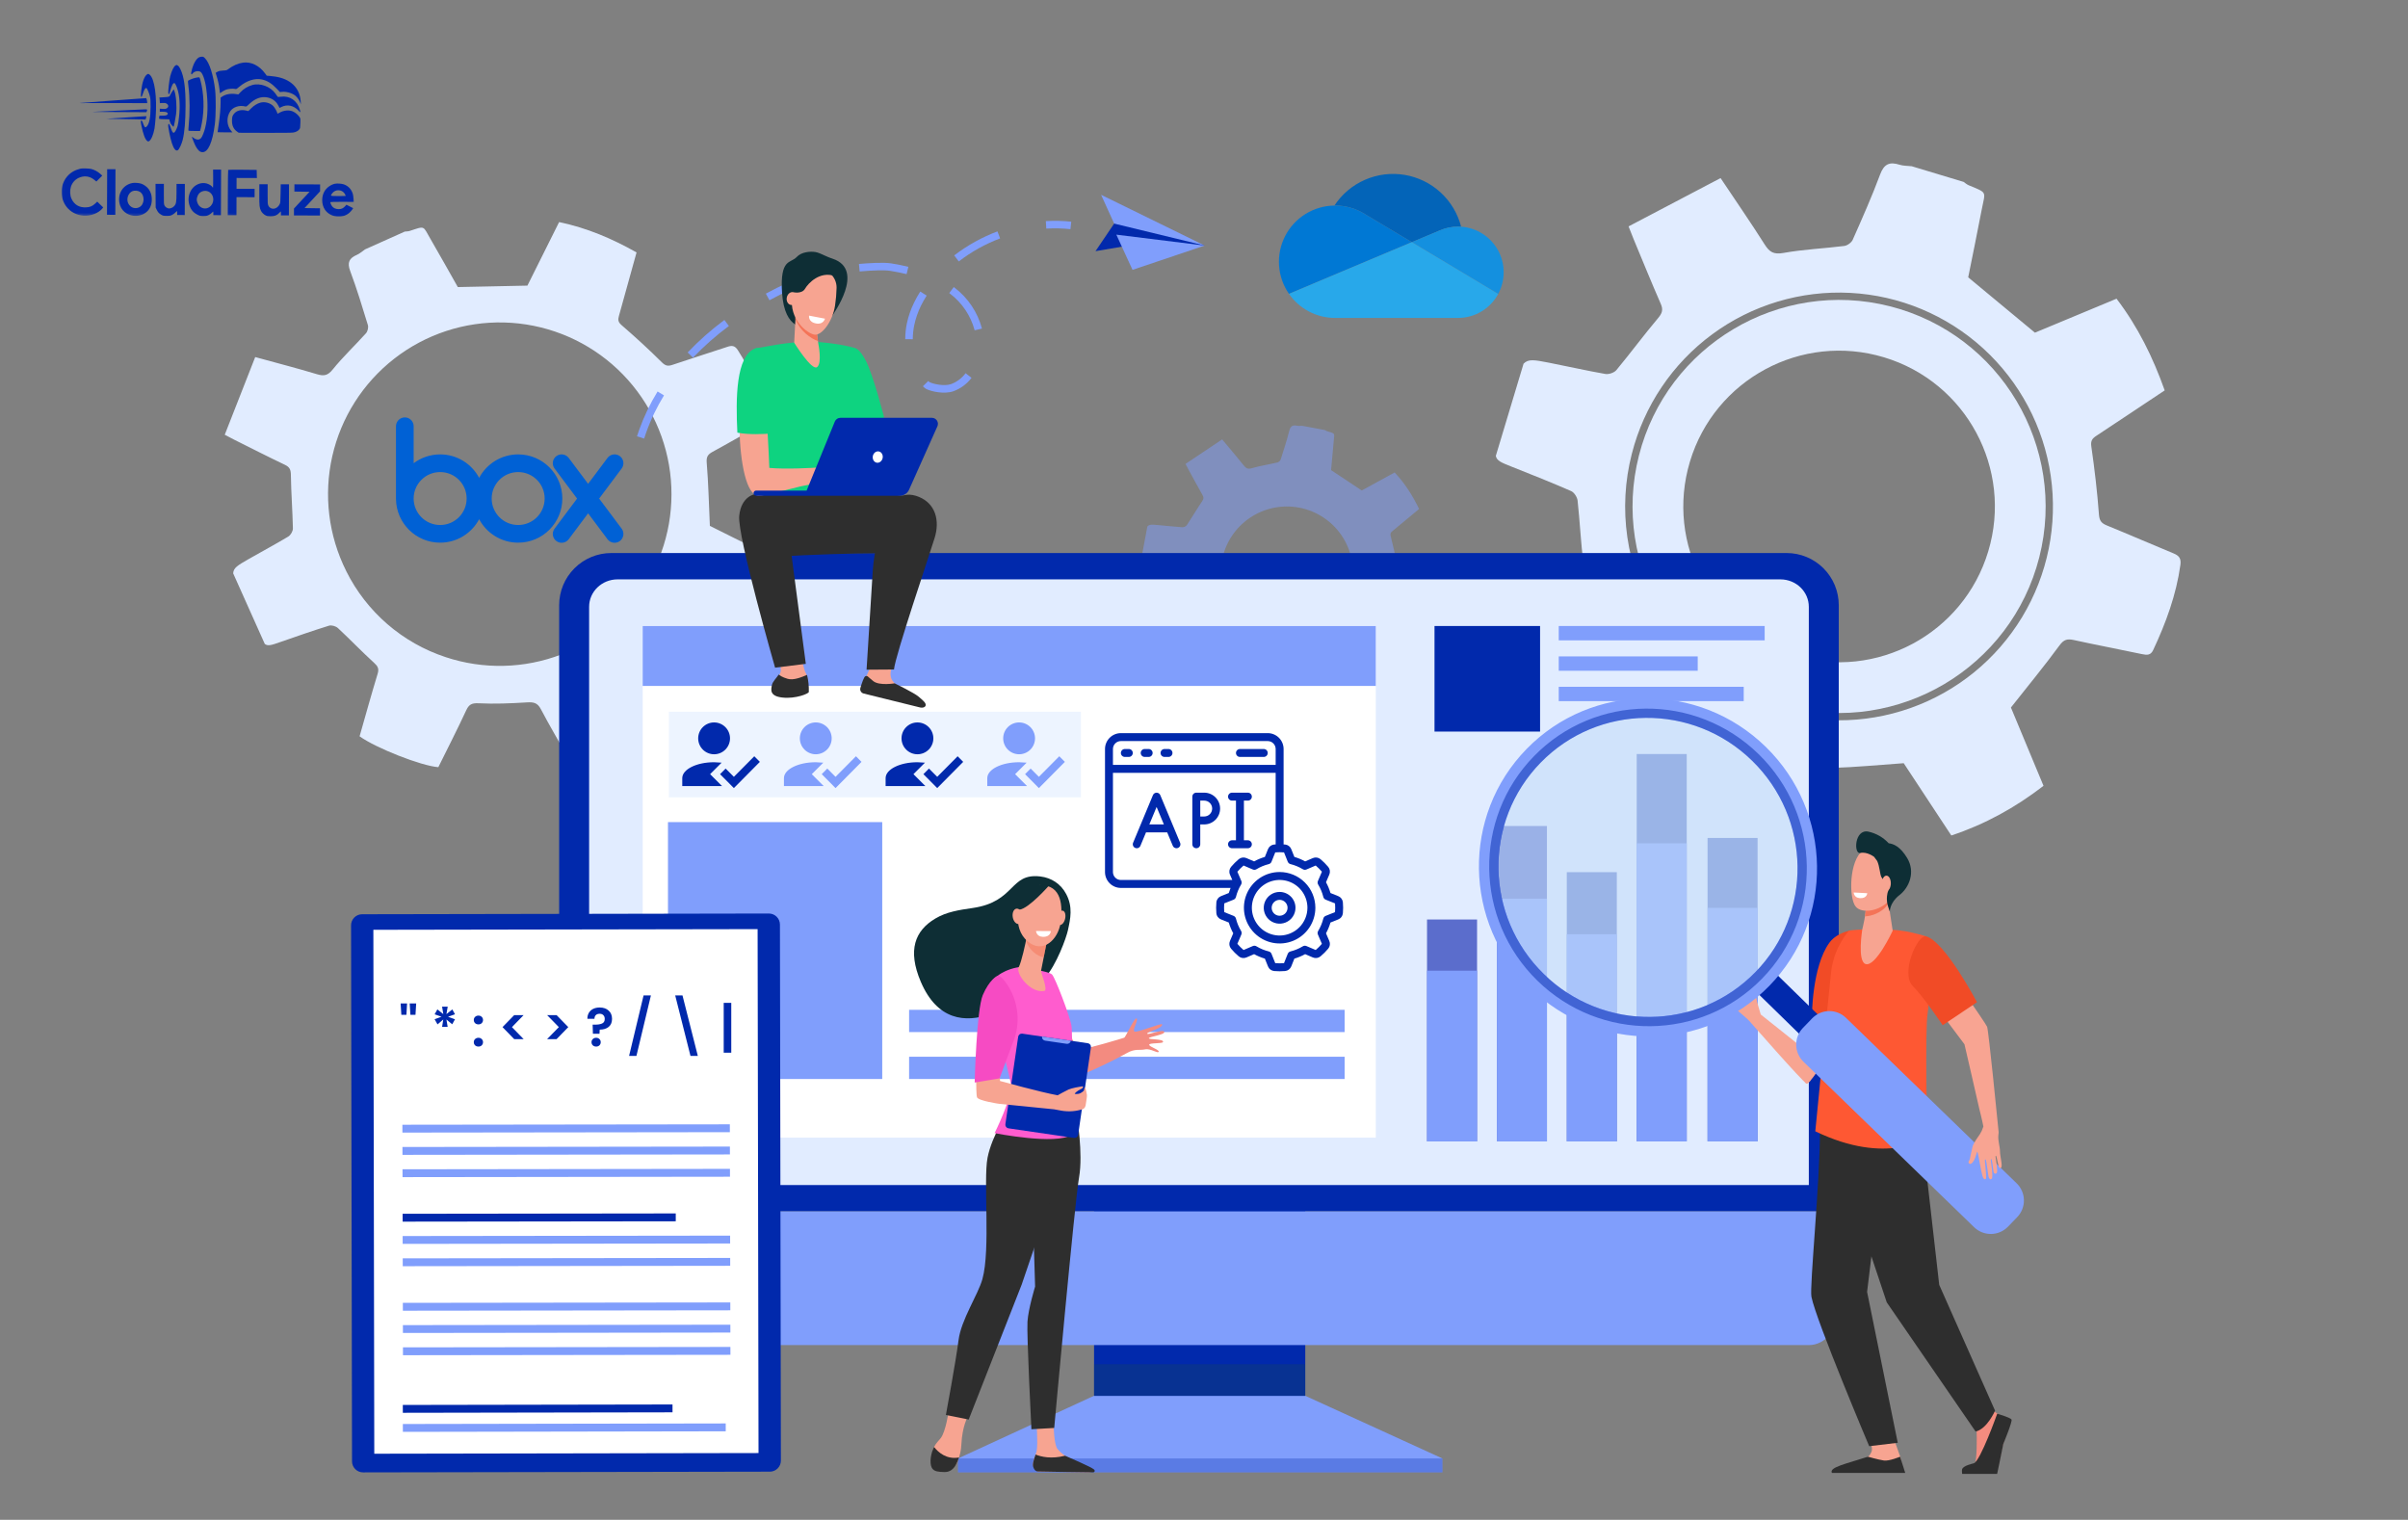 <svg width="900" height="568" viewBox="0 0 900 568" fill="none" xmlns="http://www.w3.org/2000/svg">
<rect x="0" y="0" width="900" height="568" fill="#808080" stroke="none"/>
<path d="M74.422 21.413C73.366 21.924 72.319 23.731 71.702 26.094C71.4 27.255 71.372 27.553 71.507 27.688C71.655 27.838 71.736 27.797 71.967 27.487C72.538 26.719 73.755 26.385 74.754 26.741C75.618 27.041 76.582 29.625 77.057 32.926C77.848 38.564 77.694 43.957 76.652 47.927C76.268 49.399 75.613 51.018 75.206 51.545C75.043 51.733 74.718 51.988 74.475 52.082C73.906 52.323 72.988 52.063 72.247 51.453C71.95 51.222 71.721 51.072 71.721 51.113C71.72 51.369 72.751 53.955 73.154 54.673C74 56.216 74.741 56.868 75.688 56.871C77.796 56.879 79.404 53.262 80.279 46.575C80.696 43.427 80.748 36.507 80.394 33.505C79.737 28.055 78.307 23.536 76.704 21.868C76.125 21.258 76.018 21.189 75.463 21.188C75.139 21.186 74.666 21.293 74.422 21.413Z" fill="#0129AC"/>
<path d="M90.88 23.406C89.014 23.656 87.037 24.514 85.262 25.872C84.774 26.263 84.625 26.289 83.368 26.366C82.273 26.43 81.88 26.509 81.311 26.804C80.919 26.993 80.594 27.18 80.594 27.221C80.594 27.248 80.767 27.83 80.995 28.52C81.475 30.049 81.862 31.808 82.058 33.538L82.216 34.85L82.974 34.326C83.38 34.03 84.058 33.667 84.478 33.506C85.343 33.185 87.006 33.042 87.803 33.221C88.33 33.345 88.357 33.331 89.415 32.443C92.14 30.142 95.252 29.139 97.872 29.702C99.884 30.128 101.543 31.162 103.455 33.169L104.64 34.417L105.425 34.324C107.007 34.155 109.154 34.771 110.353 35.734C111.027 36.264 111.726 37.24 112.128 38.16L112.464 38.959L112.387 37.877C112.067 32.834 108.524 29.43 102.742 28.611C102.188 28.528 101.283 28.417 100.716 28.374L99.688 28.289L99.056 27.422C96.945 24.523 93.868 23.011 90.88 23.406Z" fill="#0129AC"/>
<path d="M65.625 24.44C64.975 24.802 64.199 26.354 63.624 28.474C63.268 29.811 62.765 34.27 62.912 34.864C63.085 35.541 63.343 35.218 63.645 33.948C64.139 31.963 64.737 30.87 65.237 31.075C65.561 31.198 66.204 32.7 66.564 34.148C67.31 37.151 67.35 41.03 66.658 45.691C66.492 46.839 66.327 47.433 65.919 48.283C65.02 50.199 64.588 50.09 63.826 47.762C63.317 46.247 63.048 45.935 62.87 46.651C62.733 47.164 63.609 51.533 64.211 53.413C64.946 55.673 65.727 56.609 66.485 56.125C66.973 55.802 67.872 53.887 68.27 52.334C68.969 49.592 69.336 45.281 69.356 39.618C69.38 32.874 68.799 28.722 67.472 25.919C67.083 25.121 66.814 24.727 66.504 24.538C66.005 24.225 66.032 24.225 65.625 24.44Z" fill="#0129AC"/>
<path d="M54.856 27.884C53.894 28.637 53.102 30.892 52.808 33.77C52.683 34.905 52.624 35.918 52.665 36.04C52.825 36.446 53.043 36.15 53.398 35.015C53.918 33.368 54.366 32.694 54.785 32.953C55.054 33.116 55.804 34.97 56.044 36.052C56.243 36.918 56.295 37.689 56.287 39.905C56.272 44.001 55.777 46.391 54.774 47.334C54.218 47.858 54.002 47.601 53.306 45.666C53.065 45.03 52.782 44.84 52.632 45.245C52.591 45.366 52.67 46.069 52.829 46.827C53.467 50.019 54.229 52.089 54.998 52.66C55.348 52.918 55.402 52.918 55.728 52.743C56.486 52.314 57.344 50.343 57.745 48.047C57.869 47.398 58.051 45.48 58.179 43.764C58.719 36.224 57.784 29.476 55.978 27.956C55.48 27.535 55.318 27.521 54.856 27.884Z" fill="#0129AC"/>
<path d="M72.772 29.152C71.892 29.378 70.539 29.955 70.267 30.211C70.213 30.265 70.291 31.211 70.436 32.334C70.975 36.431 71.008 42.243 70.504 47.188C70.42 48.053 70.39 48.796 70.444 48.851C70.484 48.904 71.485 48.949 72.647 48.953L74.755 48.96L74.933 48.352C75.043 48.015 75.263 46.949 75.442 45.989C76.434 40.735 76.238 35.044 74.891 29.93C74.611 28.902 74.598 28.888 74.178 28.9C73.948 28.9 73.313 29.019 72.772 29.152Z" fill="#0129AC"/>
<path d="M94.295 31.779C92.536 32.287 91.046 33.201 89.852 34.481L89.092 35.289L88.038 35.136C86.215 34.873 84.294 35.231 83.088 36.065L82.451 36.496L82.445 38.28C82.437 40.685 82.225 43.131 81.726 46.549C81.504 48.102 81.324 49.4 81.324 49.413C81.324 49.44 82.581 49.458 84.108 49.463L86.893 49.473L86.475 48.999C84.685 46.951 84.534 43.802 86.096 41.537C87.17 39.986 89.43 39.251 91.563 39.758C92.09 39.882 92.09 39.882 93.121 38.912C95.331 36.812 97.524 35.995 99.82 36.395C101.684 36.727 103.14 37.772 103.986 39.383L104.483 40.331L105.119 40.01C107.394 38.883 109.731 39.377 111.616 41.384C112.37 42.184 112.41 42.144 112.09 41.034C111.075 37.571 108.311 35.696 104.93 36.156C103.97 36.288 103.862 36.274 103.701 36.058C103.607 35.922 103.257 35.434 102.934 34.974C101.078 32.344 97.231 30.925 94.295 31.779Z" fill="#0129AC"/>
<path d="M64.51 33.976C64.266 34.313 63.899 34.92 63.694 35.352C63.272 36.242 63.326 36.216 61.041 36.356L59.581 36.446L59.66 37.054C59.7 37.379 59.739 37.865 59.738 38.109L59.736 38.541L60.723 38.49C61.494 38.439 61.791 38.467 62.169 38.671C63.073 39.148 63.137 40.067 62.284 40.51C61.918 40.712 61.621 40.738 60.782 40.694L59.729 40.623L59.725 41.771L60.846 41.762C62.076 41.753 62.697 41.998 62.696 42.499C62.694 42.998 62.071 43.24 60.787 43.235L59.611 43.231L59.529 43.622C59.336 44.541 59.255 44.5 61.35 44.548L63.269 44.596L63.416 45.204C63.509 45.556 63.71 46.043 63.858 46.301C64.167 46.802 64.8 47.453 64.895 47.358C65.017 47.237 65.65 43.969 65.817 42.645C66.152 39.794 65.829 35.576 65.132 33.857L64.945 33.383L64.51 33.976Z" fill="#0129AC"/>
<path d="M42.441 37.561C35.789 38.051 30.124 38.463 29.867 38.503C29.61 38.543 30.786 38.56 32.489 38.525C34.193 38.505 39.964 38.498 45.303 38.517L55.007 38.552L55.009 38.2C55.01 37.755 54.73 36.659 54.622 36.672C54.581 36.685 49.093 37.085 42.441 37.561Z" fill="#0129AC"/>
<path d="M97.327 38.36C96.11 38.707 94.999 39.379 93.887 40.469L92.815 41.506L91.857 41.287C90.087 40.916 88.531 41.316 87.568 42.394C86.889 43.161 86.712 43.701 86.707 45.08C86.7 46.972 87.304 48.272 88.625 49.196L89.232 49.617L98.963 49.651C105.113 49.674 109.02 49.634 109.574 49.541C110.602 49.383 111.455 48.926 111.903 48.306C112.188 47.915 112.216 47.699 112.262 46.077C112.323 44.307 112.309 44.266 111.947 43.737C111.382 42.911 110.479 42.137 109.562 41.701C108.104 41.007 106.076 41.189 104.383 42.169C103.719 42.559 103.652 42.572 103.653 42.316C103.654 41.937 102.686 40.204 102.162 39.661C101.003 38.467 98.951 37.906 97.327 38.36Z" fill="#0129AC"/>
<path d="M43.846 41.351L34.383 41.817L44.56 41.88L54.724 41.93L54.861 41.579C55.12 40.904 55.066 40.85 54.16 40.861C53.687 40.872 49.051 41.099 43.846 41.351Z" fill="#0129AC"/>
<mask id="mask0_5605_16267" style="mask-type:luminance" maskUnits="userSpaceOnUse" x="23" y="21" width="110" height="60">
<path d="M23.213 21L132.542 21.39L132.329 80.996L23 80.606L23.213 21Z" fill="white"/>
</mask>
<g mask="url(#mask0_5605_16267)">
<path d="M46.877 43.924L39.645 44.398L42.564 44.436C44.172 44.442 47.497 44.508 49.943 44.57L54.416 44.668L54.567 44.141C54.773 43.425 54.759 43.412 54.421 43.424C54.245 43.437 50.852 43.668 46.877 43.924Z" fill="#0129AC"/>
</g>
<mask id="mask1_5605_16267" style="mask-type:luminance" maskUnits="userSpaceOnUse" x="23" y="21" width="110" height="60">
<path d="M23.213 21L132.542 21.39L132.329 80.996L23 80.606L23.213 21Z" fill="white"/>
</mask>
<g mask="url(#mask1_5605_16267)">
<path d="M30.118 63.022C29.969 63.048 29.401 63.222 28.846 63.409C25.165 64.666 22.814 68.213 23.029 72.214C23.256 76.824 26.677 80.31 31.258 80.597C33.974 80.768 36.871 79.644 38.282 77.878L38.568 77.514L37.45 76.442L36.345 75.357L35.599 76.057C34.515 77.081 33.594 77.456 32.066 77.504C29.579 77.59 27.745 76.489 26.726 74.282C26.149 73.064 26.061 71.239 26.498 69.821C26.936 68.39 27.981 67.163 29.294 66.533C31.339 65.54 33.447 65.764 35.158 67.149L36.02 67.841L37.12 66.736L38.218 65.645L37.491 64.98C36.588 64.153 35.225 63.418 34.091 63.144C33.294 62.952 30.794 62.875 30.118 63.022Z" fill="#0129AC"/>
</g>
<path d="M40.023 71.749L39.992 80.265L43.101 80.276L43.162 63.245L40.053 63.234L40.023 71.749Z" fill="#0129AC"/>
<path d="M79.669 66.754C79.689 68.62 79.657 70.133 79.602 70.133C79.548 70.133 79.44 70.011 79.36 69.862C79.119 69.402 78.052 68.776 77.135 68.543C75.109 68.036 72.835 68.987 71.585 70.862C70.62 72.304 70.248 74.181 70.607 75.913C71.032 77.983 72.041 79.365 73.754 80.209C74.712 80.699 74.861 80.727 75.996 80.731C77.064 80.734 77.321 80.681 77.998 80.359C78.417 80.158 78.947 79.781 79.177 79.526C79.407 79.27 79.625 79.054 79.665 79.054C79.705 79.054 79.732 79.352 79.73 79.73L79.728 80.406L82.566 80.416L82.627 63.386L79.64 63.375L79.669 66.754ZM77.84 71.56C79.851 72.405 80.368 75.191 78.835 76.889C77.573 78.29 75.613 78.256 74.361 76.819C73.93 76.331 73.529 75.221 73.531 74.572C73.534 73.937 73.929 72.898 74.336 72.398C75.151 71.415 76.666 71.055 77.84 71.56Z" fill="#0129AC"/>
<mask id="mask2_5605_16267" style="mask-type:luminance" maskUnits="userSpaceOnUse" x="23" y="21" width="110" height="60">
<path d="M23.213 21L132.542 21.39L132.329 80.996L23 80.606L23.213 21Z" fill="white"/>
</mask>
<g mask="url(#mask2_5605_16267)">
<path d="M85.288 63.488C85.233 63.528 85.179 67.367 85.163 72.003L85.133 80.423L88.377 80.435L88.401 73.677L95.159 73.701L95.17 70.592L88.412 70.569L88.426 66.514L96.009 66.541L95.973 65.013L95.939 63.499L90.654 63.44C87.748 63.416 85.342 63.434 85.288 63.488Z" fill="#0129AC"/>
</g>
<mask id="mask3_5605_16267" style="mask-type:luminance" maskUnits="userSpaceOnUse" x="23" y="21" width="110" height="60">
<path d="M23.213 21L132.542 21.39L132.329 80.996L23 80.606L23.213 21Z" fill="white"/>
</mask>
<g mask="url(#mask3_5605_16267)">
<path d="M49.492 68.401C45.651 69.117 43.569 72.989 44.921 76.873C45.764 79.282 48.38 80.886 51.125 80.666C54.707 80.368 56.947 77.754 56.73 74.118C56.654 72.766 56.319 71.764 55.594 70.721C55.002 69.854 53.708 68.916 52.695 68.616C51.818 68.356 50.29 68.242 49.492 68.401ZM52.346 71.723C54.247 73.081 54.059 76.446 52.028 77.466C50.484 78.231 48.73 77.617 47.938 76.018C47.146 74.434 47.87 72.194 49.414 71.483C50.266 71.094 51.591 71.207 52.346 71.723Z" fill="#0129AC"/>
</g>
<mask id="mask4_5605_16267" style="mask-type:luminance" maskUnits="userSpaceOnUse" x="23" y="21" width="110" height="60">
<path d="M23.67 21L132.999 21.39L132.786 80.996L23.457 80.606L23.67 21Z" fill="white"/>
</mask>
<g mask="url(#mask4_5605_16267)">
<path d="M125.183 68.669C123.723 68.975 122.205 70.037 121.362 71.345C120.085 73.341 120.114 76.396 121.418 78.333C123.421 81.314 128.015 81.871 130.646 79.461C130.985 79.151 131.433 78.653 131.637 78.356L132.017 77.803L129.48 76.524L128.978 77.077C128.259 77.871 127.582 78.166 126.541 78.162C125.501 78.145 124.623 77.764 124.126 77.099C123.749 76.612 123.388 75.691 123.497 75.529C123.524 75.462 125.51 75.428 127.89 75.437L132.228 75.452L132.152 74.276C132.062 72.775 131.795 71.91 131.123 70.88C130.518 69.972 129.587 69.279 128.494 68.898C127.671 68.61 126.008 68.51 125.183 68.669ZM127.364 71.245C128.012 71.436 128.632 71.966 128.954 72.616C129.101 72.9 129.222 73.171 129.222 73.211C129.222 73.252 127.978 73.275 126.451 73.269C123.356 73.258 123.41 73.272 124.075 72.368C124.863 71.277 126.041 70.875 127.364 71.245Z" fill="#0129AC"/>
</g>
<path d="M58.154 73.123L58.179 77.556L58.527 78.301C58.997 79.303 59.427 79.791 60.291 80.267C60.938 80.634 61.114 80.676 62.29 80.68C63.425 80.684 63.669 80.644 64.346 80.308C64.779 80.094 65.335 79.691 65.579 79.394C65.837 79.111 66.081 78.869 66.121 78.869C66.175 78.869 66.215 79.207 66.213 79.612L66.211 80.356L69.049 80.366L69.091 68.742L65.982 68.731L65.971 71.948C65.957 75.665 65.847 76.246 65.033 77.094C64.558 77.593 63.814 77.914 63.178 77.912C62.57 77.896 61.774 77.393 61.506 76.839C61.237 76.324 61.225 76.067 61.238 72.499L61.251 68.714L58.129 68.703L58.154 73.123Z" fill="#0129AC"/>
<path d="M96.92 72.804C96.905 76.967 96.983 77.67 97.561 78.821C97.909 79.498 98.57 80.136 99.312 80.517C99.824 80.762 100.162 80.817 101.149 80.821C102.635 80.826 103.502 80.491 104.33 79.602C104.628 79.279 104.912 79.01 104.94 79.01C104.98 79.01 105.006 79.348 105.005 79.753L105.002 80.496L107.976 80.507L108.017 68.883L104.935 68.872L104.869 72.278C104.817 75.414 104.789 75.751 104.531 76.305C103.55 78.356 101.102 78.631 100.271 76.777C100.043 76.275 100.018 75.829 100.029 72.531L100.042 68.855L96.934 68.844L96.92 72.804Z" fill="#0129AC"/>
<path d="M110.039 70.242L110.034 71.594L112.859 71.631L115.697 71.682L112.78 74.807L109.876 77.932L109.867 80.514L119.599 80.549L119.608 77.845L116.716 77.808L113.824 77.757L116.727 74.632L119.631 71.507L119.64 68.925L110.044 68.891L110.039 70.242Z" fill="#0129AC"/>
<path d="M612.554 170.273C602.073 211.527 627.104 253.615 668.357 264.099C709.611 274.583 751.696 249.549 762.183 208.299C772.67 167.048 747.633 124.957 706.382 114.473C665.132 103.989 623.038 129.023 612.554 170.273ZM631.621 172.512C640.884 141.723 673.353 124.274 704.144 133.537C734.933 142.803 752.379 175.272 743.116 206.06C733.85 236.849 701.381 254.298 670.593 245.035C639.804 235.769 622.356 203.3 631.621 172.512Z" fill="#E1ECFF"/>
<path d="M559.066 170.388C559.431 172.232 561.098 172.876 565.218 174.508C572.583 177.432 579.953 180.353 587.209 183.529C588.351 184.029 589.493 185.811 589.635 187.108C590.472 194.818 590.845 202.582 591.764 210.282C592.036 212.667 591.816 213.937 589.67 215.283C581.1 220.67 572.678 226.294 564.296 231.772C566.39 240.76 576.95 260.966 582.594 266.618C591.484 262.876 600.624 259.191 609.61 255.155C612.406 253.898 613.833 254.14 616.164 256.368C621.568 261.535 627.464 266.223 633.417 270.768C635.829 272.609 637.113 274.05 636.332 277.365C634.306 285.959 632.797 294.676 630.923 303.305C630.417 305.625 630.858 307.074 633.148 307.784C643.923 311.118 654.699 314.447 665.475 317.77C668.124 318.586 668.532 316.411 669.193 314.852C672.541 306.965 675.932 299.079 679.011 291.078C680.167 288.086 681.717 287.085 684.98 286.998C693.615 286.726 702.233 285.894 711.521 285.236L729.312 312.25C741.822 308.105 753.098 301.915 763.772 293.694L751.591 264.423C757.982 256.324 764.071 248.954 769.709 241.258C771.341 239.028 772.622 238.66 775.072 239.199C783.571 241.067 792.132 242.669 800.636 244.478C802.474 244.869 803.826 244.94 804.77 242.93C809.532 232.767 813.377 222.34 814.93 211.135C815.275 208.636 814.386 207.652 812.319 206.8C804.038 203.379 795.82 199.8 787.522 196.414C785.512 195.599 784.672 194.739 784.49 192.289C783.856 183.785 782.858 175.297 781.64 166.855C781.33 164.699 782.015 163.864 783.543 162.86C792.001 157.288 800.405 151.656 809.064 145.901C804.677 133.584 799.08 122.151 791.066 111.634L760.56 124.329L735.624 103.647C737.147 96.032 738.967 87.297 740.639 78.523C741.999 71.322 743.041 72.268 735.807 69.233C735.116 68.942 734.531 68.417 733.903 67.979L714.493 62.127C712.981 61.956 711.396 62.018 709.971 61.567C706.267 60.392 704.181 61.235 702.704 65.203C699.628 73.47 696.033 81.547 692.459 89.619C691.989 90.674 690.452 91.778 689.291 91.925C681.72 92.883 674.042 93.187 666.552 94.536C662.886 95.197 661.344 94.196 659.533 91.338C654.404 83.231 648.927 75.336 643.072 66.557L608.685 84.61C609.585 86.891 610.08 88.213 610.624 89.505C613.969 97.536 617.241 105.602 620.727 113.573C621.717 115.836 621.214 117.109 619.664 118.95C614.339 125.276 609.422 131.944 604.141 138.308C603.325 139.295 601.299 139.989 600.012 139.766C592.982 138.544 586.017 136.934 579.009 135.572C573.339 134.47 571.228 134.082 569.433 135.934L559.066 170.388ZM609.904 169.597C614.457 151.674 625.085 135.885 639.975 124.92C654.865 113.954 673.096 108.491 691.563 109.461C710.029 110.431 727.588 117.774 741.248 130.238C754.907 142.703 763.822 159.519 766.473 177.82C769.125 196.121 765.348 214.775 755.788 230.603C746.227 246.432 731.474 258.456 714.042 264.627C696.61 270.797 677.577 270.733 660.188 264.444C642.798 258.155 628.127 246.031 618.674 230.137C613.281 221.127 609.729 211.137 608.224 200.746C606.718 190.354 607.289 179.766 609.904 169.597V169.597Z" fill="#E1ECFF"/>
<path d="M98.958 240.657C100.146 241.584 101.498 241.097 104.856 239.925C110.864 237.826 116.877 235.729 122.953 233.842C123.91 233.545 125.539 234.027 126.306 234.739C130.869 238.979 135.177 243.499 139.781 247.692C141.209 248.992 141.734 249.884 141.141 251.829C138.767 259.604 136.61 267.447 134.399 275.182C140.399 279.533 157.431 286.256 163.828 286.721C167.26 279.775 170.874 272.732 174.209 265.557C175.245 263.325 176.24 262.721 178.832 262.838C184.831 263.134 190.877 262.884 196.882 262.511C199.313 262.362 200.85 262.563 202.12 264.986C205.408 271.268 209.076 277.352 212.47 283.58C213.381 285.255 214.412 285.905 216.177 285.13C224.472 281.491 232.765 277.848 241.056 274.2C243.096 273.305 242.198 271.769 241.779 270.474C239.661 263.92 237.58 257.352 235.252 250.877C234.377 248.446 234.798 247.029 236.724 245.253C241.825 240.548 246.62 235.511 251.912 230.233L276.933 237.282C282.353 228.188 285.934 218.492 288.102 207.91L265.317 196.54C264.942 188.261 264.773 180.587 264.142 172.947C263.96 170.736 264.545 169.842 266.318 168.868C272.462 165.534 278.502 162.007 284.624 158.629C285.945 157.9 286.799 157.231 286.321 155.515C283.873 146.839 280.724 138.488 275.774 130.867C274.673 129.17 273.598 129.043 271.912 129.608C265.083 131.884 258.214 134.03 251.393 136.336C249.742 136.894 248.782 136.818 247.384 135.425C242.53 130.595 237.461 125.967 232.282 121.479C230.961 120.332 230.936 119.464 231.331 118.058C233.539 110.228 235.682 102.385 237.915 94.343C228.774 89.176 219.367 85.17 208.973 83L197.124 106.745L171.108 107.289C168.035 101.871 164.543 95.594 160.945 89.399C157.959 84.319 159.085 84.352 153.102 86.31C152.531 86.497 151.892 86.476 151.285 86.552L136.425 93.209C135.416 93.903 134.486 94.773 133.385 95.249C130.518 96.484 129.694 98.091 130.883 101.276C133.363 107.911 135.427 114.708 137.497 121.488C137.769 122.377 137.415 123.854 136.787 124.552C132.691 129.116 128.19 133.337 124.35 138.093C122.474 140.421 121.011 140.625 118.408 139.839C111.033 137.615 103.565 135.695 95.387 133.448C91.541 143.239 87.791 152.812 84 162.482C85.746 163.394 86.741 163.935 87.756 164.441C94.011 167.56 100.236 170.739 106.545 173.744C108.335 174.598 108.697 175.634 108.721 177.568C108.816 184.209 109.336 190.842 109.474 197.484C109.496 198.514 108.631 199.999 107.734 200.54C102.82 203.494 97.745 206.178 92.776 209.034C88.754 211.348 87.269 212.221 87.152 214.288L98.958 240.657ZM129.417 213.461C122.76 200.188 120.911 185.017 124.185 170.533C127.46 156.05 135.655 143.15 147.375 134.031C159.094 124.913 173.613 120.14 188.457 120.526C203.302 120.913 217.552 126.434 228.782 136.15C240.011 145.866 247.525 159.175 250.041 173.809C252.558 188.443 249.922 203.497 242.584 216.406C235.245 229.315 223.657 239.28 209.795 244.603C195.933 249.926 180.654 250.278 166.561 245.598C158.551 242.963 151.144 238.766 144.767 233.25C138.39 227.734 133.17 221.008 129.409 213.461H129.417Z" fill="#E1ECFF"/>
<path opacity="0.5" d="M428.82 196.804L426 211.805C426.234 212.567 426.968 212.763 428.779 213.268C432.018 214.169 435.26 215.069 438.464 216.083C438.97 216.244 439.533 216.943 439.65 217.484C440.351 220.698 440.857 223.959 441.591 227.165C441.82 228.161 441.779 228.705 440.933 229.371C437.558 232.031 434.259 234.783 430.969 237.47C432.258 241.171 437.624 249.221 440.259 251.34C443.843 249.36 447.534 247.394 451.137 245.286C452.26 244.631 452.875 244.669 453.957 245.504C456.502 247.416 459.15 249.186 461.89 250.807C462.992 251.473 463.598 252.025 463.419 253.458C462.951 257.176 462.709 260.921 462.304 264.647C462.195 265.648 462.448 266.24 463.446 266.436L477.536 269.197C478.689 269.422 478.765 268.484 478.972 267.796C480.03 264.315 481.107 260.837 482.045 257.323C482.399 256.004 483.008 255.517 484.379 255.327C488.012 254.824 491.61 254.084 495.499 253.388L504.223 263.994C509.292 261.669 513.926 258.495 517.927 254.611L511.471 242.808C513.802 239.104 516.04 235.721 518.071 232.218C518.662 231.204 519.184 230.992 520.247 231.109C523.919 231.514 527.59 231.805 531.278 232.197C532.072 232.278 532.638 232.246 532.95 231.356C534.503 226.853 535.67 222.281 535.809 217.486C535.841 216.418 535.417 216.042 534.511 215.776C530.862 214.707 527.234 213.565 523.581 212.512C522.695 212.257 522.3 211.936 522.113 210.908C521.465 207.348 520.66 203.812 519.766 200.301C519.537 199.407 519.79 199.02 520.386 198.531C523.704 195.811 527 193.043 530.391 190.225C527.984 185.227 525.11 180.652 521.253 176.578L508.953 183.309L497.501 175.695C497.8 172.431 498.172 168.645 498.482 164.868C498.738 161.768 499.217 162.121 496.035 161.167C495.734 161.046 495.446 160.897 495.173 160.723L486.717 159.132C486.073 159.132 485.407 159.228 484.784 159.1C483.168 158.771 482.336 159.222 481.882 160.96C480.957 164.588 479.804 168.159 478.659 171.724C478.546 171.988 478.377 172.225 478.164 172.418C477.951 172.611 477.699 172.755 477.425 172.842C474.273 173.587 471.047 174.06 467.947 174.966C466.429 175.412 465.736 175.058 464.844 173.932C462.312 170.745 459.652 167.658 456.78 164.218L443.087 173.383C443.568 174.305 443.838 174.841 444.126 175.366C445.899 178.605 447.642 181.86 449.473 185.066C449.992 185.977 449.837 186.538 449.266 187.383C447.305 190.293 445.529 193.328 443.588 196.252C443.385 196.501 443.129 196.701 442.839 196.839C442.55 196.978 442.233 197.05 441.912 197.052C438.891 196.853 435.878 196.489 432.859 196.236C430.403 196.01 429.495 195.942 428.82 196.804ZM456.71 209.431C457.921 202.992 461.641 197.299 467.051 193.603C472.461 189.907 479.117 188.511 485.556 189.722V189.722C488.745 190.322 491.784 191.544 494.5 193.318C497.216 195.092 499.556 197.384 501.386 200.063C503.217 202.742 504.502 205.755 505.168 208.93C505.833 212.105 505.867 215.38 505.268 218.569V218.569C504.668 221.757 503.445 224.796 501.671 227.512C499.896 230.228 497.604 232.568 494.925 234.398C492.246 236.229 489.233 237.513 486.058 238.179C482.882 238.844 479.607 238.878 476.418 238.278V238.278C473.23 237.678 470.191 236.456 467.475 234.682C464.759 232.907 462.419 230.615 460.589 227.937C458.759 225.258 457.474 222.245 456.809 219.07C456.143 215.894 456.109 212.619 456.71 209.431Z" fill="#809EFC"/>
<path d="M408.905 521.648L358.07 545.08V550.269H539.105V545.08L487.813 521.648H408.905Z" fill="#809EFC"/>
<path d="M487.848 421.227H408.906V521.696H487.848V421.227Z" fill="#0129AC"/>
<path d="M687.248 452.739V226.179C687.248 221.009 685.195 216.052 681.54 212.396C677.884 208.741 672.927 206.688 667.757 206.688H228.48C223.31 206.687 218.352 208.741 214.697 212.396C211.042 216.052 208.988 221.009 208.988 226.179V452.739H687.248Z" fill="#0129AC"/>
<g style="mix-blend-mode:multiply" opacity="0.3">
<path d="M539.105 545.078H358.07V550.267H539.105V545.078Z" fill="#0129AC"/>
</g>
<g style="mix-blend-mode:multiply" opacity="0.3">
<path d="M487.815 509.859H408.906V521.649H487.815V509.859Z" fill="#184655"/>
</g>
<path d="M208.988 452.734V489.041C208.988 496.59 213.979 502.712 220.139 502.712H676.098C682.258 502.712 687.248 496.59 687.248 489.041V452.734H208.988Z" fill="#809EFC"/>
<path d="M676.053 442.904V226.79C676.053 221.125 671.297 216.531 665.428 216.531H230.812C224.943 216.531 220.184 221.125 220.184 226.79V442.904H676.053Z" fill="#E1ECFF"/>
<path d="M514.208 233.977H240.207V425.169H514.208V233.977Z" fill="white"/>
<path d="M514.208 233.977H240.207V256.361H514.208V233.977Z" fill="#809EFC"/>
<path opacity="0.6" d="M630.421 281.805H611.719V426.571H630.421V281.805Z" fill="#0129AC"/>
<path opacity="0.6" d="M604.296 325.961H585.594V426.569H604.296V325.961Z" fill="#0129AC"/>
<path opacity="0.6" d="M656.91 313.172H638.207V426.573H656.91V313.172Z" fill="#0129AC"/>
<path opacity="0.6" d="M578.175 308.711H559.473V426.572H578.175V308.711Z" fill="#0119AA"/>
<path d="M552.058 343.648H533.355V426.563H552.058V343.648Z" fill="#5B6DCC"/>
<g style="mix-blend-mode:multiply">
<path d="M630.417 315.18H611.715V426.582H630.417V315.18Z" fill="#809EFC"/>
</g>
<g style="mix-blend-mode:multiply">
<path d="M604.3 349.156H585.598V426.577H604.3V349.156Z" fill="#809EFC"/>
</g>
<g style="mix-blend-mode:multiply">
<path d="M656.917 339.305H638.215V426.571H656.917V339.305Z" fill="#809EFC"/>
</g>
<g style="mix-blend-mode:multiply">
<path d="M578.183 335.883H559.48V426.581H578.183V335.883Z" fill="#809EFC"/>
</g>
<g style="mix-blend-mode:multiply">
<path d="M552.062 362.781H533.359V426.588H552.062V362.781Z" fill="#809EFC"/>
</g>
<path opacity="0.6" d="M404 266H250V298H404V266Z" fill="#E1ECFF"/>
<path d="M329.738 307.25H249.66V403.262H329.738V307.25Z" fill="#809EFC"/>
<path d="M502.559 377.406H339.781V385.725H502.559V377.406Z" fill="#809EFC"/>
<path d="M502.559 394.945H339.781V403.265H502.559V394.945Z" fill="#809EFC"/>
<path d="M135.339 341.686L287.364 341.414C288.46 341.413 289.513 341.847 290.289 342.621C291.066 343.395 291.504 344.446 291.506 345.542L291.865 545.872C291.866 546.969 291.432 548.021 290.658 548.798C289.884 549.574 288.833 550.012 287.736 550.014L135.712 550.286C134.615 550.288 133.563 549.853 132.786 549.079C132.01 548.305 131.572 547.254 131.57 546.158L131.211 345.825C131.21 345.282 131.316 344.744 131.523 344.242C131.73 343.741 132.034 343.284 132.417 342.9C132.8 342.515 133.256 342.21 133.757 342.002C134.259 341.794 134.796 341.686 135.339 341.686Z" fill="#0129AC"/>
<path d="M283.16 347.249L139.547 347.5L139.889 543.31L283.501 543.059L283.16 347.249Z" fill="white"/>
<path d="M180.591 337.242C180.33 337.242 180.073 337.307 179.842 337.429C179.612 337.552 179.415 337.73 179.27 337.947C179.415 337.73 179.612 337.552 179.842 337.429C180.073 337.307 180.33 337.242 180.591 337.242V337.242Z" fill="#9BC1F9"/>
<path d="M179.07 338.366C179.1 338.266 179.14 338.17 179.19 338.078C179.14 338.17 179.1 338.266 179.07 338.366V338.366Z" fill="#9BC1F9"/>
<path d="M272.783 420.199L150.395 420.352L150.402 423.289L272.79 423.136L272.783 420.199Z" fill="#809EFC"/>
<path d="M272.807 428.519L150.418 428.672L150.425 431.609L272.814 431.457L272.807 428.519Z" fill="#809EFC"/>
<path d="M272.83 436.848L150.441 437L150.449 439.937L272.837 439.785L272.83 436.848Z" fill="#809EFC"/>
<path d="M252.564 453.506L150.484 453.633L150.492 456.57L252.571 456.443L252.564 453.506Z" fill="#0129AC"/>
<path d="M272.885 461.801L150.496 461.953L150.503 464.89L272.892 464.738L272.885 461.801Z" fill="#809EFC"/>
<path d="M272.912 470.137L150.523 470.289L150.531 473.226L272.919 473.074L272.912 470.137Z" fill="#809EFC"/>
<path d="M272.955 486.769L150.566 486.922L150.574 489.859L272.962 489.707L272.955 486.769Z" fill="#809EFC"/>
<path d="M272.975 495.09L150.586 495.242L150.593 498.179L272.982 498.027L272.975 495.09Z" fill="#809EFC"/>
<path d="M272.994 503.402L150.605 503.555L150.613 506.492L273.001 506.339L272.994 503.402Z" fill="#809EFC"/>
<path d="M251.353 524.902L150.555 525.078L150.56 528.015L251.358 527.839L251.353 524.902Z" fill="#0129AC"/>
<path d="M271.242 531.993L150.566 532.203L150.572 535.14L271.247 534.93L271.242 531.993Z" fill="#809EFC"/>
<path d="M416.419 83.568L409.452 93.866L420.141 92.054L450.233 91.77L430.836 84.213C430.836 84.213 420.243 81.792 419.502 81.999C418.761 82.207 416.419 83.568 416.419 83.568Z" fill="#0129AC"/>
<path d="M411.535 72.805L450.24 91.766L416.426 83.563L411.535 72.805Z" fill="#809EFC"/>
<path d="M423.284 100.855L417.227 87.695L450.238 91.776L423.284 100.855Z" fill="#809EFC"/>
<path d="M238.851 160.766C240.647 155.718 242.969 150.872 245.777 146.307L248.173 147.771C246.859 149.911 245.656 152.119 244.58 154.331C243.421 156.732 242.391 159.193 241.496 161.704C241.236 162.439 240.993 163.176 240.749 163.912L238.079 163.056C238.343 162.279 238.581 161.508 238.851 160.766ZM257.011 131.732C261.23 127.293 265.827 123.228 270.748 119.583L272.424 121.841C267.624 125.39 263.139 129.347 259.019 133.666L257.011 131.732ZM345.352 144.765L344.942 144.357L346.948 142.39L347.288 142.732C347.368 142.789 347.454 142.836 347.545 142.873C348.958 143.557 352.902 144.393 355.385 143.581C357.585 142.783 359.501 141.356 360.896 139.478L363.116 141.212C361.376 143.513 359.005 145.261 356.291 146.242C352.815 147.411 348.095 146.302 346.319 145.442C345.961 145.266 345.635 145.031 345.353 144.748L345.352 144.765ZM286.241 109.74C291.621 106.838 297.177 104.275 302.877 102.066L303.888 104.685C298.303 106.855 292.858 109.369 287.585 112.213L286.241 109.74ZM338.924 120.952C339.502 118.23 340.414 115.589 341.639 113.091C342.33 111.669 343.104 110.29 343.958 108.96L346.35 110.474C345.557 111.712 344.837 112.995 344.191 114.315C343.07 116.61 342.234 119.034 341.703 121.532C341.344 123.259 341.16 125.018 341.153 126.782L338.339 126.773C338.338 124.823 338.533 122.879 338.922 120.969L338.924 120.952ZM355.101 109.773L354.786 109.533L356.48 107.285L356.827 107.552C361.821 111.361 365.404 116.725 367.012 122.797L364.281 123.452C362.824 118 359.594 113.188 355.101 109.773V109.773ZM321.042 98.65C324.286 98.37 330.18 97.958 333.136 98.444C335.429 98.811 337.514 99.235 339.509 99.719L338.842 102.448C336.92 101.979 334.901 101.578 332.683 101.218C330.748 100.9 326.595 100.988 321.286 101.453L321.042 98.65ZM356.638 95.46C361.555 91.686 367.001 88.66 372.802 86.478L373.796 89.096C368.249 91.189 363.043 94.092 358.347 97.712L356.638 95.46Z" fill="#809EFC"/>
<path d="M391.055 85.44C394.066 85.256 397.088 85.326 400.087 85.648L400.39 82.853C397.234 82.515 394.055 82.442 390.887 82.635L391.055 85.44Z" fill="#809EFC"/>
<path d="M319.293 130.016C319.837 130.04 321.344 130.543 323.541 134.693C326.348 139.997 330.449 156.015 330.449 156.015L318.211 160.576L316.639 157.23L314.047 131.49C314.047 131.49 319.143 130.01 319.293 130.016Z" fill="#0ED380"/>
<path d="M303.113 127.703C306.613 127.703 315.275 128.731 319.294 130.015C319.294 130.015 322.248 155.397 316.637 174.684C315.381 179 317.676 192.579 317.676 192.579L281.402 192.095C281.402 192.095 285.699 159.267 284.081 153.963C282.463 148.66 282.425 130.181 282.425 130.181L290.584 128.775C294.727 128.099 298.915 127.741 303.113 127.703V127.703Z" fill="#0ED380"/>
<path d="M298.888 239.688C298.888 239.688 299.704 248.934 301.167 251.512C302.631 254.09 301.089 258.439 301.012 259.037C300.936 259.636 297.907 260.49 293.09 259.976C288.274 259.462 288.355 258.344 288.739 256.557C289.122 254.77 291.69 252.453 291.845 250.743C292 249.032 290.371 242.878 290.371 242.878L298.888 239.688Z" fill="#F7A491"/>
<path d="M313.579 184.951C313.579 184.951 338.619 183.558 344.21 186.944C349.801 190.33 340.237 206.949 340.237 206.949C340.237 206.949 322.815 206.133 288.687 208.116C280.607 208.584 279.911 187.045 281.42 185.271C282.93 183.498 313.579 184.951 313.579 184.951Z" fill="#2E2E2E"/>
<path d="M292.491 260.707C287.533 260.179 288.139 257.743 288.545 255.893C288.795 254.738 290.217 253.372 291.066 252.086C291.509 252.439 292.23 253.062 294.381 253.699C296.616 254.36 299.681 253.051 301.634 252.233C302.142 254.325 302.365 256.477 302.298 258.629C302.219 259.238 297.446 261.235 292.491 260.707Z" fill="#2E2E2E"/>
<path d="M295.225 202.851C296.225 210.422 301.178 248.105 301.178 248.105L289.693 249.53C289.693 249.53 275.551 200.343 276.285 192.821C277.02 185.298 282.301 184.662 282.301 184.662C282.301 184.662 292.576 182.813 295.225 202.851Z" fill="#2E2E2E"/>
<path d="M282.026 133.007C285.417 131.735 287.076 162.292 287.533 174.87C293.538 175.446 304.005 174.87 306.613 174.677C307.837 174.587 310.666 173.551 311.884 173.39C313.102 173.23 314.266 173.143 314.876 173.249C315.101 173.287 321.359 175.849 321.895 176.409C322.558 177.105 324.342 178.857 324.051 179.621C323.76 180.385 320.598 177.505 320.598 177.505L319.061 176.643C320.965 178.514 324.633 180.994 324.108 181.878C323.584 182.762 320.301 180.246 317.946 178.547C319.961 180.366 322.466 183.624 321.889 184.133C321.37 184.59 318.522 180.818 315.479 179.73C314.351 179.327 313.225 180.442 312.338 180.578C311.685 180.676 310.679 180.886 310.04 180.706L306.744 179.771C305.621 179.871 305.594 180.537 304.46 180.777C303.143 181.049 300.984 181.353 299.292 181.761C289.641 184.122 286.421 185.215 283.464 185.215C274.528 185.21 274.011 136.015 282.026 133.007Z" fill="#F7A491"/>
<path d="M275.593 161.693C274.959 148.808 275.049 132.931 282.272 130.219C285.122 129.151 290.145 135.58 289.242 161.954C285.386 162.272 279.726 162.528 275.593 161.693Z" fill="#0ED380"/>
<path d="M333.696 248.666C333.696 248.666 332.037 251.597 333.342 254.056C334.648 256.514 341.501 260.129 342.214 261.461C342.926 262.794 342.649 263.735 342.649 263.735L322.301 258.755L323.859 252.623L325.763 248.383L333.696 248.666Z" fill="#F7A491"/>
<path d="M334.388 255.381C334.388 255.381 328.677 256.371 326.401 254.565C324.125 252.76 324.282 252.425 323.447 252.735C322.903 252.934 322.088 255.379 321.574 257.087C321.509 257.304 321.489 257.532 321.515 257.757C321.541 257.982 321.613 258.199 321.725 258.396C321.838 258.593 321.989 258.764 322.17 258.9C322.351 259.037 322.558 259.135 322.778 259.189L343.964 264.424C345.574 264.734 346.64 263.73 345.555 262.439C344.812 261.552 343.882 260.867 343.379 260.404C341.791 258.99 334.388 255.381 334.388 255.381Z" fill="#2E2E2E"/>
<path d="M331.696 190.877C333.328 187.47 336.994 183.037 343.472 185.71C349.648 188.259 351.307 194.519 349.357 200.94C347.407 207.361 334.579 245.038 334.127 250.221L323.883 250.289C323.883 250.289 325.746 220.448 326.203 213.232C326.643 206.278 328.895 196.771 331.696 190.877Z" fill="#2E2E2E"/>
<path d="M348.333 156.156H314.088C313.644 156.156 313.211 156.288 312.842 156.536C312.474 156.783 312.188 157.135 312.021 157.546L301.477 183.352H282.595C282.469 183.352 282.345 183.378 282.229 183.426C282.113 183.474 282.008 183.545 281.919 183.634C281.83 183.724 281.76 183.829 281.712 183.946C281.665 184.062 281.64 184.186 281.641 184.312V184.312C281.641 184.566 281.741 184.809 281.92 184.988C282.099 185.167 282.342 185.269 282.595 185.269H336.331C337.055 185.269 337.763 185.059 338.371 184.664C338.978 184.27 339.458 183.708 339.753 183.047L350.359 159.314C350.512 158.974 350.578 158.601 350.55 158.23C350.523 157.858 350.403 157.499 350.202 157.186C350.001 156.872 349.724 156.614 349.398 156.434C349.072 156.254 348.706 156.159 348.333 156.156V156.156Z" fill="#0129AC"/>
<path d="M329.89 171.187C329.659 172.345 328.653 173.12 327.641 172.916C326.629 172.712 326.009 171.608 326.227 170.45C326.445 169.291 327.467 168.516 328.479 168.72C329.49 168.924 330.121 170.025 329.89 171.187Z" fill="white"/>
<path d="M311.249 96.709C310.214 96.369 309.202 95.964 308.219 95.496C307.11 94.953 305.674 94.335 304.765 94.196C302.862 93.9 299.571 94.099 297.757 96.065C295.497 98.512 291.486 96.508 292.293 109.342C293.207 123.867 301.284 122.273 301.48 122.029C301.676 121.784 308.684 112.733 308.684 112.733C308.684 112.733 311.132 118.093 311.132 117.9C311.132 117.707 323.647 100.887 311.249 96.709Z" fill="#0E2E35"/>
<path d="M305.119 123.097L305.818 128.289C305.818 128.289 307.379 135.767 305.369 137.209C303.359 138.65 296.824 128.074 296.824 128.074L297.515 114.922L305.119 123.097Z" fill="#F7A491"/>
<path d="M297.289 119.183C298.948 123.671 302.902 126.428 305.72 127.497L305.127 123.097L297.512 114.922L297.289 119.183Z" fill="#F47458"/>
<path d="M304.704 100.612C305.704 100.458 306.725 100.525 307.696 100.809C308.666 101.092 309.563 101.585 310.323 102.252C311.083 102.919 311.687 103.745 312.094 104.671C312.5 105.597 312.699 106.601 312.675 107.612C312.623 109.841 312.429 112.065 312.093 114.269C311.169 120.252 307.078 125.537 304.375 125.066C301.672 124.596 294.873 119.426 296.07 110.9C296.809 105.635 300.236 101.332 304.704 100.612Z" fill="#F7A491"/>
<path d="M297.945 111.916C297.716 113.235 296.661 114.151 295.587 113.963C294.513 113.776 293.827 112.555 294.056 111.244C294.284 109.933 295.339 109.008 296.411 109.196C297.482 109.384 298.17 110.599 297.945 111.916Z" fill="#F7A491"/>
<path d="M296.41 109.189C296.41 109.189 299.673 110.005 300.892 107.9C302.11 105.795 306.442 101.264 311.955 103.144C317.467 105.023 307.095 98.569 306.662 98.569C306.23 98.569 300.93 98.531 300.93 98.531C300.93 98.531 296.85 101.887 296.703 102.257C296.556 102.627 295.379 106.646 295.379 106.646L296.41 109.189Z" fill="#0E2E35"/>
<path d="M302.394 117.961L308.342 119.098C308.342 119.098 307.774 121.339 305.144 120.914C301.932 120.398 302.394 117.961 302.394 117.961Z" fill="white"/>
<path d="M354.577 527.422C354.577 527.422 353.49 535.015 351.616 537.465C350.988 538.281 349.84 539.328 349.087 540.813C347.912 543.127 348.562 546.57 349.427 548.469C349.87 549.442 349.394 549.44 350.406 549.752C353.397 550.682 356.587 549.119 357.863 546.233C358.748 544.186 359.244 541.992 359.326 539.763C359.647 532.869 361.773 529.364 361.773 529.364L354.577 527.422Z" fill="#F7A491"/>
<path d="M387.337 530.891C387.337 530.891 388.009 539.452 387.465 542.234C387.171 543.724 385.545 546.792 386.292 548.193C387.04 549.593 387.892 549.947 387.892 549.947L407.228 550.259C408.28 550.276 407.584 549.596 406.736 548.968C405.346 547.94 404.223 547.26 399.784 545.098C399.493 544.959 398.424 544.282 398.06 544.051C397.029 543.366 396.097 542.542 395.292 541.603C393.905 540.05 393.782 532.509 393.782 532.509L387.337 530.891Z" fill="#F7A491"/>
<path d="M402.456 417.089C402.456 417.089 404.904 430.988 403.291 440.102C401.678 449.215 394.02 533.68 394.02 533.68L385.491 534.164C385.491 534.164 383.702 498.877 384.023 493.971C384.344 489.065 386.873 480.852 386.873 480.852L386.025 452.364L396.786 414.938L402.456 417.089Z" fill="#2E2E2E"/>
<path d="M377.4 414.17C377.4 414.17 370.682 424.333 369.086 432.745C367.49 441.157 370.258 467.012 367.182 478.034C365.518 484.001 359.209 493.218 358.249 500.928C357.289 508.638 353.527 528.836 353.527 528.836L362.051 530.536L381.86 480.093L397.4 434.497L401.381 411.016L377.4 414.17Z" fill="#2E2E2E"/>
<path d="M358.45 544.708C353.802 545.56 350.713 542.826 349.103 540.781C347.922 543.098 347.346 546.558 348.216 548.461C348.98 550.139 351.208 550.093 352.975 550.156C354.836 550.226 356.277 549.185 357.199 547.556C357.71 546.651 358.129 545.697 358.45 544.708Z" fill="#2E2E2E"/>
<path d="M398.069 544.052C392.954 545.371 389.174 544.477 387.058 543.617C386.514 545.173 385.791 547.123 386.174 548.24C386.644 549.619 387.314 549.929 387.904 549.946C392.573 550.068 405.013 550.237 408.572 550.283C408.684 550.284 408.794 550.253 408.889 550.193C408.984 550.133 409.06 550.048 409.107 549.946C409.155 549.845 409.172 549.732 409.157 549.621C409.143 549.51 409.096 549.406 409.024 549.32C408.132 548.265 398.439 544.292 398.069 544.052Z" fill="#2E2E2E"/>
<path d="M433.056 393.089C433.412 392.33 429.657 391.299 429.521 390.483C429.385 389.668 434.438 390.127 434.688 389.447C435.153 388.196 429.205 388.604 429.382 388.014C429.559 387.424 435.675 386.7 435.137 385.602C434.598 384.503 428.882 387.013 428.784 386.295C428.686 385.577 434.315 384.438 434.378 382.893C434.411 382.077 425.012 386.059 424.027 385.507C423.043 384.954 425.583 381.316 424.821 380.658C424.06 379.999 420.764 387.606 420.168 387.829C419.573 388.052 406.679 391.949 402.295 392.594C401.925 391.109 398.626 382.939 398.311 381.539C395.735 382.996 392.456 381.242 389.82 382.542C391.147 387.22 394.125 402.626 395.314 403.32C398.939 405.43 418.003 395.36 421.15 393.578C424.296 391.797 425.915 392.645 427.971 392.191C430.027 391.737 432.7 393.845 433.056 393.089Z" fill="#F38B80"/>
<path d="M399.135 347.693C400.092 343.342 401.039 338.947 398.504 334.158C396.459 330.283 392.921 328.052 388.828 327.566C377.229 326.19 379.709 337.019 363.497 339.36C358.461 340.089 353.78 340.791 349.576 343.296C341.98 347.818 339.114 355.074 344.137 366.896C356.47 395.843 385.977 370.704 390.478 365.569C394.958 360.489 398.517 350.5 399.135 347.693Z" fill="#0E2E35"/>
<path d="M380.88 361.453C380.88 361.453 375.025 362.117 371.522 365.927C368.019 369.737 377.184 400.368 377.82 405.219C378.457 410.071 371.729 423.492 371.729 423.492C371.729 423.492 394.6 428.037 400.556 424.112C400.556 424.112 401.078 386.626 400.439 383.161C399.8 379.696 394.494 365.609 393.221 364.224C391.949 362.84 380.88 361.453 380.88 361.453Z" fill="#FF5CCE"/>
<path d="M383.826 349.652C383.826 349.652 383.78 349.924 383.698 350.353C383.304 352.48 381.794 359.526 380.755 361.466C379.515 363.807 385.006 371.275 390.29 370.364C391.862 370.092 388.96 363.5 389.099 362.804C389.371 361.466 389.727 359.643 390.1 357.775C390.309 356.72 390.519 355.651 390.72 354.645C391.283 351.789 391.745 349.453 391.745 349.453L383.826 349.652Z" fill="#F7A491"/>
<path opacity="0.5" d="M383.7 350.353C383.782 349.913 383.828 349.652 383.828 349.652L391.747 349.453C391.747 349.453 391.285 351.789 390.722 354.645C390.524 355.646 390.312 356.709 390.105 357.756C388.881 357.577 387.606 356.984 386.325 355.866C385.016 354.723 384.029 353.258 383.461 351.615C383.559 351.115 383.64 350.685 383.7 350.353Z" fill="#F47458"/>
<path d="M388.589 330.817C386.374 331.261 384.395 332.493 383.02 334.284C380.681 337.303 378.157 346.642 383.969 351.72C389.781 356.797 395.524 351.05 396.376 344.956C397.227 338.861 397.055 330.597 388.589 330.817Z" fill="#F7A491"/>
<path d="M398.068 343.465C397.701 344.934 396.738 345.913 395.919 345.681C395.101 345.45 394.728 344.05 395.103 342.578C395.479 341.107 396.433 340.131 397.255 340.362C398.076 340.593 398.438 341.996 398.068 343.465Z" fill="#F7A491"/>
<path d="M392.174 330.849C392.174 330.849 384.584 339.551 381.024 339.973C377.464 340.394 376.988 345.102 376.988 345.102C376.988 345.102 378.264 334.224 381.797 332.132C385.329 330.041 392.174 330.849 392.174 330.849Z" fill="#0E2E35"/>
<path d="M382.186 342.091C382.477 343.668 381.892 345.115 380.883 345.322C379.874 345.529 378.819 344.419 378.531 342.842C378.243 341.264 378.822 339.817 379.834 339.611C380.845 339.404 381.898 340.514 382.186 342.091Z" fill="#F7A491"/>
<path d="M382.078 386.309L406.603 389.897C406.956 389.951 407.273 390.142 407.487 390.429C407.7 390.715 407.792 391.074 407.743 391.428L402.956 424.144C402.902 424.497 402.711 424.815 402.424 425.028C402.138 425.241 401.779 425.333 401.425 425.284L376.902 421.697C376.55 421.642 376.232 421.451 376.019 421.165C375.806 420.878 375.714 420.519 375.763 420.166L380.549 387.449C380.604 387.097 380.795 386.78 381.08 386.567C381.366 386.353 381.725 386.261 382.078 386.309Z" fill="#0129AC"/>
<path d="M400.247 387.638C400.293 387.666 400.329 387.706 400.352 387.754C400.374 387.803 400.382 387.857 400.375 387.91L400.22 388.973L389.45 387.398C389.402 387.751 389.494 388.109 389.706 388.395C389.919 388.681 390.235 388.872 390.587 388.927L398.691 390.113C399.045 390.161 399.403 390.069 399.689 389.856C399.974 389.642 400.165 389.325 400.22 388.973L400.375 387.91C400.382 387.857 400.374 387.803 400.352 387.754C400.329 387.706 400.293 387.666 400.247 387.638V387.638Z" fill="#809EFC"/>
<path d="M392.741 347.983L387.223 347.953C387.223 347.953 387.337 350.05 389.765 350.129C392.724 350.235 392.741 347.983 392.741 347.983Z" fill="white"/>
<path d="M364.874 394.68L373.759 395.588C373.759 395.588 373.615 403.129 373.759 403.997C373.759 403.997 388.953 408.21 395.304 409.352C395.304 409.352 398.197 407.72 399.367 407.192C400.536 406.665 403.68 406.105 404.376 406.012C405.072 405.92 404.833 406.681 404.237 406.948C403.642 407.214 402.094 407.943 401.656 408.835C401.656 408.835 402.91 408.971 403.56 408.675C404.21 408.378 405.138 407.753 405.154 407.429C405.17 407.105 405.317 406.322 405.537 406.363C405.592 406.363 405.665 406.635 405.741 406.907C405.817 407.179 405.885 407.424 405.948 407.682C406.059 408.144 406.187 408.819 406.239 409.123C406.35 409.814 405.929 411.726 405.869 412.403C405.76 413.643 405.407 414.193 404.751 414.508C403.518 414.917 402.239 415.176 400.944 415.281C397.922 415.593 395.143 414.737 393.93 414.587C392.717 414.437 373.37 412.531 373.37 412.531C373.37 412.531 365.679 411.424 365.168 410.1C364.657 408.775 364.874 394.68 364.874 394.68Z" fill="#F7A491"/>
<path d="M372.589 364.816C372.589 364.816 369.785 366.146 367.321 371.887C364.977 377.345 364.289 404.584 364.289 404.584L373.585 403.034L378.308 390.334C379.975 386.601 380.63 382.495 380.207 378.429C379.784 374.364 378.298 370.481 375.899 367.171C374.591 365.381 373.386 364.302 372.589 364.816Z" fill="#F64BC3"/>
<path d="M575.609 233.961H536.156V273.414H575.609V233.961Z" fill="#0129AC"/>
<path d="M659.554 233.961H582.59V239.321H659.554V233.961Z" fill="#809EFC"/>
<path d="M634.528 245.32H582.59V250.681H634.528V245.32Z" fill="#809EFC"/>
<path d="M651.722 256.68H582.59V262.04H651.722V256.68Z" fill="#809EFC"/>
<path d="M696.03 364.919C694.418 363.608 681.946 369.083 682.103 370.987C682.261 372.89 673.401 391.359 673.401 391.359L658.09 379.151C657.954 378.71 656.501 373.962 656.431 373.113C656.357 372.221 653.768 370.666 652.569 370.891C651.37 371.117 653.594 372.629 653.741 372.904C654.141 373.657 652.599 373.94 652.599 373.94C652.599 373.94 648.228 372.54 648.133 371.112C648.038 369.684 645.049 373.608 645.414 374.155C645.778 374.702 652.903 380.445 653.931 381.694C653.931 381.694 673.738 404.334 675.144 404.927C676.381 405.446 680.793 397.644 684.962 392.463C689.131 387.282 701.07 369.018 696.03 364.919Z" fill="#F7A491"/>
<path d="M735.995 531.407C735.995 531.407 738.715 534.064 738.78 535.038C738.846 536.011 739.02 546.46 737.91 547.428C736.8 548.396 733.534 549.093 734.584 550.191C735.375 551.007 741.478 550.841 745.522 550.618C746.702 550.553 748.182 541.138 748.65 539.74C749.327 537.73 750.978 533.213 750.36 531.801C750.061 531.119 748.622 529.716 746.594 528.405C744.462 527.029 742.422 523.961 742.422 523.961L735.995 531.407Z" fill="#F48C7F"/>
<path d="M707.8 537.6C707.8 537.6 710.248 544.481 710.248 544.5C710.43 545.587 711.142 548.282 711.142 549.272C711.142 552.996 694.354 546.112 698.116 544.461C698.456 544.315 699.524 543.121 699.636 541.853C699.81 539.901 698.222 537.453 698.222 537.453L707.8 537.6Z" fill="#F7A491"/>
<path d="M681.46 409.484C681.46 409.484 680.236 421.818 680.236 421.994C680.236 441.948 676.282 480.92 677.032 484.673C678.868 493.821 698.618 540.495 698.618 540.495L709.292 539.219L697.834 482.826L700.5 460.852L707.744 416.392L681.46 409.484Z" fill="#2E2E2E"/>
<path d="M717.288 420.386L719.311 432.08L724.791 480.192L745.661 527.216C745.661 527.216 742.724 534.059 738.395 535.019L705.18 486.735L684.547 424.96L685.273 411.234L717.288 420.386Z" fill="#2E2E2E"/>
<path d="M677.211 380.108L692.011 381.617C692.011 381.617 692.691 369.482 692.691 363.695C692.691 356.673 692.093 347.628 691.244 347.823C688.864 348.367 685.658 349.684 683.752 352.305C677.148 361.378 677.211 380.108 677.211 380.108Z" fill="#F14B26"/>
<path d="M684.479 362.465C684.169 364.606 678.477 422.81 678.477 422.81C705.428 435.829 720.298 425.13 720.298 425.13C720.298 425.13 719.417 384.257 720.472 378.693C721.171 375.014 722.044 350.554 719.656 349.866C716.597 348.984 713.086 348.052 709.262 347.655C705.999 347.315 693.312 347.111 691.041 347.883C691.038 347.888 685.781 353.461 684.479 362.465Z" fill="#FE5833"/>
<path d="M746.464 528.359C746.464 528.359 740.19 546.02 737.737 546.872C737.084 547.1 733.954 547.687 733.364 549.047C733.187 549.463 733.364 550.856 733.364 550.856H746.439C746.439 550.856 748.093 543.072 748.746 539.654C748.746 539.654 752.208 531.299 751.821 530.54C751.435 529.782 746.464 528.359 746.464 528.359Z" fill="#2E2E2E"/>
<path d="M712.09 550.495L710.167 544.422C710.167 544.422 706.129 546.13 704.111 545.844C702.093 545.559 698.149 544.422 698.149 544.422C690.091 547.073 683.491 548.36 684.693 550.495H712.09Z" fill="#2E2E2E"/>
<path d="M675.131 404.931C674.989 404.84 674.853 404.739 674.726 404.629C675.205 398.918 675.118 393.4 673.328 391.534L674.171 389.75C676.246 391.355 677.231 395.616 676.845 402.532C676.784 403.014 676.693 403.492 676.573 403.963C675.969 404.626 675.425 405.053 675.131 404.931Z" fill="#F7A491"/>
<path d="M705.665 336.397L707.4 347.847C707.4 347.847 701.058 361.48 697.27 360.297C694.093 359.304 696.049 347.243 696.049 347.243C696.049 347.243 697.781 340.765 697.262 337.523C696.742 334.281 705.665 336.397 705.665 336.397Z" fill="#F7A491"/>
<path d="M697.258 337.523C696.739 334.281 705.662 336.397 705.662 336.397L705.806 337.346C705.58 337.932 705.253 338.472 704.838 338.943C702.844 341.088 699.728 342.375 697.035 342.478C697.294 340.727 697.47 338.853 697.258 337.523Z" fill="#F47458"/>
<path d="M707.128 320.2C707.381 320.108 709.149 333.254 705.793 336.852C702.437 340.45 695.894 341.65 693.555 338.802C690.958 335.656 691.088 321.541 696.31 317.826C701.531 314.111 707.128 320.2 707.128 320.2Z" fill="#F7A491"/>
<path d="M698.288 310.808C701.214 311.437 703.875 312.957 705.903 315.159C707.736 315.377 710.227 316.388 712.797 320.647C715.96 325.882 713.613 331.683 709.944 334.517C706.275 337.351 706.313 340.65 706.313 340.65L705.726 338.953C705.289 337.665 705.132 336.299 705.266 334.947C705.335 334.118 705.536 333.305 705.862 332.54C706.746 330.636 703.958 329.377 703.178 327.797C702.577 326.578 702.547 323.794 701.6 321.781L700.466 320.245C700.466 320.245 697.855 318.21 695.299 318.784C692.743 319.358 693.11 309.752 698.288 310.808Z" fill="#0E2E35"/>
<path d="M703.348 330.13C703.324 331.732 704.05 333.042 704.98 333.059C705.91 333.075 706.674 331.789 706.702 330.187C706.729 328.585 706 327.272 705.07 327.258C704.14 327.244 703.375 328.528 703.348 330.13Z" fill="#F7A491"/>
<path d="M697.893 333.827L692.832 333.555C692.832 333.555 692.851 335.483 695.073 335.662C697.782 335.891 697.893 333.827 697.893 333.827Z" fill="white"/>
<path d="M656.483 363.776C657.671 362.561 658.781 361.304 659.812 360.023L681.903 381.595C683.262 382.92 682.795 385.601 680.858 387.578C678.922 389.555 676.257 390.091 674.897 388.764L652.809 367.192C654.057 366.134 655.294 364.995 656.483 363.776Z" fill="#0129AC"/>
<path opacity="0.6" d="M656.043 363.341C677.546 341.328 677.023 305.943 654.874 284.307C632.725 262.67 597.338 262.974 575.834 284.987C554.331 306.999 554.854 342.384 577.003 364.021C599.152 385.658 634.539 385.353 656.043 363.341Z" fill="#C5DDF9"/>
<path d="M571.927 369.247C596.969 393.704 636.976 393.353 661.281 368.464C685.586 343.574 684.991 303.574 659.949 279.117C634.907 254.66 594.899 255.008 570.591 279.898C546.284 304.787 546.907 344.79 571.927 369.247ZM577.007 364.044C554.856 342.41 554.328 307.026 575.827 285.011C597.325 262.996 632.715 262.685 654.866 284.32C677.017 305.954 677.547 341.336 656.046 363.354C634.545 385.371 599.172 385.676 577.018 364.044H577.007Z" fill="#809EFC"/>
<g style="mix-blend-mode:multiply" opacity="0.5">
<path d="M574.61 366.514C598.135 389.486 635.711 389.157 658.542 365.78C681.373 342.402 680.813 304.828 657.289 281.853C633.764 258.878 596.188 259.21 573.357 282.588C550.526 305.965 551.086 343.542 574.61 366.514ZM577.02 364.047C554.869 342.413 554.341 307.028 575.84 285.013C597.338 262.998 632.728 262.688 654.879 284.323C677.03 305.957 677.56 341.339 656.059 363.356C634.558 385.374 599.174 385.679 577.02 364.047V364.047Z" fill="#0129AC"/>
</g>
<path d="M750.511 458.438L753.943 454.879C754.759 454.033 755.401 453.034 755.83 451.94C756.26 450.846 756.471 449.679 756.449 448.504C756.428 447.328 756.175 446.169 755.705 445.092C755.236 444.014 754.558 443.04 753.712 442.224L689.935 380.389C688.226 378.742 685.933 377.841 683.56 377.884C681.187 377.928 678.928 378.912 677.281 380.62L673.846 384.183C672.199 385.892 671.298 388.185 671.341 390.558C671.385 392.931 672.369 395.19 674.077 396.837L737.854 458.67C738.7 459.486 739.699 460.127 740.793 460.557C741.887 460.987 743.055 461.197 744.231 461.176C745.406 461.154 746.566 460.902 747.643 460.432C748.721 459.962 749.695 459.285 750.511 458.438V458.438Z" fill="#809EFC"/>
<path d="M746.993 423.422C747.007 423.297 747.007 423.171 746.993 423.046C746.596 419.016 743.248 385.168 742.685 383.729C742.177 382.429 727.167 360.961 727.167 360.961L719.789 371.023L734.225 390.281C734.548 391.505 739.756 414.352 739.756 414.352C739.756 414.352 740.825 418.518 741.301 421.012C741.083 421.613 740.869 422.181 740.681 422.644C740.245 423.526 739.724 424.363 739.125 425.143C738.481 426.008 737.412 427.898 737.281 428.407C737.129 428.994 736.852 430.215 736.697 430.952C736.542 431.689 736.327 432.548 736.291 432.948C736.194 433.333 736.036 433.7 735.824 434.036C735.761 434.149 735.733 434.279 735.744 434.408C735.756 434.537 735.806 434.659 735.888 434.759C735.971 434.859 736.081 434.932 736.205 434.969C736.33 435.005 736.462 435.003 736.585 434.963C737.11 434.789 737.518 434.112 737.768 433.688C738.481 432.494 738.856 430.313 739.036 430.424C739.215 430.536 739.835 434.232 739.933 434.656C740.031 435.08 740.779 439.369 741.2 440.155C741.622 440.941 742.179 440.808 742.326 440.318C742.454 439.894 741.861 433.884 741.861 433.884C741.861 433.884 741.788 433.117 742.133 433.356C742.479 433.596 743.017 439.051 743.251 439.851C743.485 440.65 744.018 441.072 744.469 440.43C745.013 439.649 744.075 433.862 744.075 433.862C744.075 433.862 743.969 433.136 744.279 433.204C744.589 433.272 744.978 437.92 745.22 438.322C745.462 438.725 746.074 438.866 746.365 438.2C746.707 437.408 745.821 432.252 745.821 432.252C745.821 432.252 745.864 431.841 746.06 431.98C746.256 432.119 746.876 436.059 747.268 436.421C747.308 436.463 747.355 436.496 747.409 436.519C747.462 436.541 747.519 436.553 747.576 436.553C747.634 436.553 747.691 436.541 747.744 436.519C747.797 436.496 747.845 436.463 747.885 436.421C748.622 435.918 747.493 432.17 747.504 430.308C747.515 428.445 746.653 426.351 746.909 424.131C746.917 423.979 746.963 423.636 746.993 423.422Z" fill="#F8A492"/>
<path d="M738.907 374.56L726.085 383.168C726.085 383.168 718.853 372.404 714.975 368.596C710.115 363.802 716.746 349.111 719.87 349.94C726.879 351.789 738.907 374.56 738.907 374.56Z" fill="#F14B26"/>
<path d="M152.144 375.019L151.904 379.264H150.001L149.741 375.019H152.144ZM155.549 375.019L155.288 379.264H153.386L153.125 375.019H155.549ZM169.057 377.262L170.059 379.064L167.455 380.005L170.059 380.947L169.017 382.809L166.854 381.027L167.315 383.79H165.232L165.673 381.027L163.53 382.849L162.429 380.927L165.032 379.985L162.449 379.084L163.47 377.242L165.693 379.004L165.232 376.22H167.335L166.854 379.004L169.057 377.262ZM178.827 391.14C178.32 391.14 177.9 390.987 177.566 390.68C177.245 390.359 177.085 389.965 177.085 389.498C177.085 389.031 177.245 388.644 177.566 388.336C177.9 388.016 178.32 387.856 178.827 387.856C179.321 387.856 179.729 388.016 180.049 388.336C180.369 388.644 180.53 389.031 180.53 389.498C180.53 389.965 180.369 390.359 180.049 390.68C179.729 390.987 179.321 391.14 178.827 391.14ZM178.827 382.849C178.32 382.849 177.9 382.696 177.566 382.389C177.245 382.068 177.085 381.674 177.085 381.207C177.085 380.74 177.245 380.353 177.566 380.046C177.9 379.725 178.32 379.565 178.827 379.565C179.321 379.565 179.729 379.725 180.049 380.046C180.369 380.353 180.53 380.74 180.53 381.207C180.53 381.674 180.369 382.068 180.049 382.389C179.729 382.696 179.321 382.849 178.827 382.849ZM192.185 388.357L187.819 383.871L192.185 379.385H195.709L191.344 383.871L195.709 388.357H192.185ZM204.486 379.385H208.031L212.397 383.871L208.031 388.357H204.486L208.872 383.871L204.486 379.385ZM224.125 376.541C225.514 376.541 226.629 376.921 227.47 377.682C228.324 378.43 228.752 379.465 228.752 380.786C228.752 382.095 228.331 383.096 227.49 383.79C226.649 384.471 225.534 384.812 224.145 384.812L224.065 386.354H221.602L221.502 382.949H222.403C223.565 382.949 224.459 382.796 225.087 382.489C225.714 382.182 226.028 381.621 226.028 380.807C226.028 380.219 225.854 379.752 225.507 379.405C225.174 379.058 224.713 378.884 224.125 378.884C223.511 378.884 223.031 379.051 222.684 379.385C222.35 379.718 222.183 380.179 222.183 380.766H219.539C219.526 379.952 219.7 379.224 220.06 378.584C220.421 377.943 220.948 377.442 221.642 377.082C222.35 376.721 223.178 376.541 224.125 376.541ZM222.824 391.14C222.316 391.14 221.896 390.987 221.562 390.68C221.242 390.359 221.081 389.965 221.081 389.498C221.081 389.031 221.242 388.644 221.562 388.336C221.896 388.016 222.316 387.856 222.824 387.856C223.318 387.856 223.725 388.016 224.045 388.336C224.366 388.644 224.526 389.031 224.526 389.498C224.526 389.965 224.366 390.359 224.045 390.68C223.725 390.987 223.318 391.14 222.824 391.14ZM243.278 372.035L237.871 394.625H235.127L240.535 372.035H243.278ZM258.07 394.625L252.362 372.035H255.086L260.814 394.625H258.07ZM273.313 393.423H270.489V374.819H273.313V393.423Z" fill="#0129AC"/>
<path d="M500.168 334.913L497.271 333.755C496.864 332.356 496.303 331.006 495.599 329.73L496.831 326.859C497.036 326.39 497.107 325.873 497.035 325.366C496.964 324.859 496.753 324.382 496.426 323.988C495.994 323.471 495.536 322.968 495.048 322.486C494.56 322.004 494.063 321.539 493.548 321.109C493.154 320.782 492.677 320.571 492.17 320.499C491.663 320.427 491.146 320.498 490.676 320.703L487.803 321.934C486.527 321.23 485.178 320.67 483.779 320.262L482.62 317.365C482.433 316.888 482.118 316.473 481.708 316.165C481.299 315.857 480.812 315.669 480.302 315.622C480.119 315.605 479.934 315.609 479.75 315.597V279.933C479.75 278.36 479.125 276.851 478.012 275.738C476.899 274.625 475.39 274 473.817 274H418.933C417.36 274 415.851 274.625 414.738 275.738C413.625 276.851 413 278.36 413 279.933V325.917C413 327.49 413.625 328.999 414.738 330.112C415.851 331.225 417.36 331.85 418.933 331.85H459.933C459.677 332.473 459.453 333.109 459.262 333.755L456.365 334.913C455.888 335.1 455.473 335.416 455.165 335.825C454.857 336.235 454.669 336.721 454.622 337.232C454.562 337.902 454.533 338.584 454.533 339.267C454.533 339.949 454.562 340.631 454.622 341.302C454.669 341.812 454.857 342.299 455.165 342.708C455.473 343.118 455.888 343.433 456.365 343.62L459.262 344.779C459.67 346.178 460.23 347.527 460.934 348.803L459.703 351.675C459.497 352.144 459.426 352.66 459.498 353.167C459.569 353.674 459.781 354.151 460.108 354.545C460.539 355.063 460.998 355.566 461.486 356.048C461.974 356.53 462.471 356.994 462.985 357.424C463.379 357.752 463.856 357.963 464.364 358.035C464.871 358.107 465.388 358.036 465.857 357.831L468.73 356.599C470.006 357.303 471.356 357.864 472.755 358.271L473.913 361.168C474.1 361.645 474.416 362.061 474.825 362.368C475.235 362.676 475.721 362.864 476.232 362.911C476.902 362.972 477.584 363 478.267 363C478.949 363 479.631 362.972 480.302 362.911C480.812 362.864 481.299 362.676 481.708 362.368C482.118 362.061 482.433 361.645 482.62 361.168L483.779 358.271C485.178 357.864 486.527 357.303 487.803 356.599L490.675 357.831C491.144 358.036 491.66 358.107 492.167 358.036C492.674 357.964 493.151 357.753 493.545 357.426C494.063 356.994 494.566 356.536 495.048 356.048C495.53 355.56 495.994 355.063 496.424 354.548C496.752 354.154 496.963 353.677 497.035 353.17C497.107 352.663 497.036 352.145 496.831 351.676L495.599 348.803C496.303 347.527 496.864 346.178 497.271 344.779L500.168 343.62C500.645 343.433 501.061 343.118 501.368 342.708C501.676 342.299 501.864 341.812 501.911 341.302C501.972 340.631 502 339.949 502 339.267C502 338.584 501.972 337.902 501.911 337.232C501.864 336.721 501.676 336.235 501.368 335.825C501.061 335.416 500.645 335.1 500.168 334.913ZM418.933 276.967H473.817C474.603 276.967 475.358 277.279 475.914 277.836C476.471 278.392 476.783 279.147 476.783 279.933V285.867H415.967V279.933C415.967 279.147 416.279 278.392 416.836 277.836C417.392 277.279 418.147 276.967 418.933 276.967ZM415.967 325.917V288.833H476.783V315.597C476.599 315.609 476.414 315.597 476.232 315.622C475.721 315.669 475.235 315.857 474.825 316.165C474.416 316.473 474.1 316.888 473.913 317.365L472.755 320.262C471.356 320.67 470.006 321.23 468.73 321.934L465.859 320.703C465.39 320.498 464.873 320.428 464.366 320.499C463.859 320.571 463.382 320.781 462.988 321.108C462.471 321.539 461.968 321.998 461.486 322.486C461.004 322.974 460.539 323.471 460.109 323.985C459.782 324.379 459.57 324.856 459.498 325.364C459.427 325.871 459.497 326.388 459.703 326.857L460.572 328.883H418.933C418.147 328.883 417.392 328.571 416.836 328.014C416.279 327.458 415.967 326.703 415.967 325.917ZM498.968 340.898L495.481 342.293C495.262 342.38 495.068 342.518 494.913 342.695C494.758 342.872 494.648 343.083 494.591 343.312C494.187 344.939 493.54 346.496 492.673 347.931C492.551 348.132 492.479 348.36 492.462 348.595C492.446 348.83 492.485 349.066 492.578 349.282L494.061 352.741C493.711 353.155 493.337 353.559 492.95 353.944C492.563 354.33 492.163 354.704 491.747 355.055L488.288 353.572C488.071 353.479 487.836 353.44 487.601 353.456C487.366 353.473 487.138 353.545 486.937 353.667C485.502 354.534 483.945 355.181 482.318 355.585C482.089 355.642 481.878 355.752 481.701 355.907C481.524 356.062 481.386 356.256 481.299 356.475L479.904 359.962C478.814 360.053 477.719 360.053 476.629 359.962L475.235 356.475C475.148 356.256 475.01 356.062 474.833 355.907C474.655 355.752 474.444 355.642 474.216 355.585C472.588 355.181 471.031 354.534 469.597 353.667C469.395 353.545 469.167 353.473 468.932 353.456C468.697 353.44 468.462 353.479 468.245 353.572L464.786 355.055C464.372 354.705 463.969 354.331 463.583 353.944C463.197 353.557 462.824 353.157 462.472 352.741L463.955 349.282C464.048 349.066 464.088 348.83 464.071 348.595C464.055 348.36 463.983 348.132 463.861 347.931C462.993 346.496 462.347 344.939 461.943 343.312C461.886 343.083 461.775 342.872 461.621 342.695C461.466 342.518 461.271 342.38 461.053 342.293L457.565 340.898C457.521 340.357 457.5 339.808 457.5 339.267C457.5 338.725 457.521 338.17 457.565 337.635L461.053 336.241C461.271 336.154 461.466 336.016 461.621 335.839C461.775 335.661 461.886 335.45 461.943 335.222C462.347 333.594 462.993 332.037 463.861 330.603C463.983 330.401 464.055 330.173 464.071 329.938C464.088 329.703 464.048 329.468 463.955 329.251L462.472 325.792C462.822 325.378 463.196 324.975 463.583 324.589C463.97 324.203 464.371 323.83 464.786 323.478L468.245 324.961C468.462 325.054 468.697 325.094 468.932 325.077C469.167 325.061 469.395 324.988 469.597 324.866C471.031 323.999 472.588 323.352 474.216 322.949C474.444 322.892 474.655 322.781 474.833 322.626C475.01 322.472 475.148 322.277 475.235 322.059L476.629 318.571C477.168 318.527 477.712 318.504 478.261 318.504H478.279C478.824 318.504 479.369 318.527 479.91 318.571L481.305 322.059C481.392 322.277 481.529 322.472 481.707 322.626C481.884 322.781 482.095 322.892 482.324 322.949C483.951 323.352 485.508 323.999 486.943 324.866C487.144 324.988 487.372 325.061 487.607 325.077C487.842 325.094 488.077 325.054 488.294 324.961L491.753 323.478C492.167 323.828 492.57 324.202 492.956 324.589C493.342 324.976 493.716 325.377 494.067 325.792L492.584 329.251C492.491 329.468 492.451 329.703 492.468 329.938C492.485 330.173 492.557 330.401 492.679 330.603C493.546 332.037 494.193 333.594 494.597 335.222C494.654 335.45 494.764 335.661 494.919 335.839C495.073 336.016 495.268 336.154 495.487 336.241L498.974 337.635C499.018 338.176 499.039 338.725 499.039 339.267C499.039 339.808 499.013 340.363 498.968 340.898Z" fill="#0129AC"/>
<path d="M478.272 325.906C475.632 325.906 473.05 326.689 470.855 328.156C468.66 329.623 466.949 331.708 465.938 334.147C464.928 336.587 464.663 339.271 465.178 341.861C465.694 344.45 466.965 346.829 468.832 348.696C470.699 350.563 473.078 351.835 475.667 352.35C478.257 352.865 480.941 352.6 483.381 351.59C485.82 350.58 487.905 348.869 489.372 346.673C490.839 344.478 491.622 341.897 491.622 339.256C491.618 335.717 490.21 332.323 487.707 329.821C485.205 327.318 481.811 325.91 478.272 325.906ZM478.272 349.64C476.218 349.64 474.211 349.031 472.503 347.89C470.796 346.749 469.465 345.127 468.679 343.23C467.893 341.332 467.687 339.245 468.088 337.231C468.489 335.216 469.478 333.366 470.93 331.914C472.382 330.462 474.232 329.473 476.246 329.072C478.26 328.672 480.348 328.877 482.245 329.663C484.143 330.449 485.764 331.78 486.905 333.488C488.046 335.195 488.655 337.203 488.655 339.256C488.652 342.009 487.557 344.648 485.61 346.594C483.664 348.541 481.025 349.636 478.272 349.64Z" fill="#0129AC"/>
<path d="M478.261 333.344C477.088 333.344 475.941 333.692 474.965 334.344C473.989 334.996 473.229 335.922 472.78 337.006C472.331 338.091 472.213 339.284 472.442 340.435C472.671 341.586 473.236 342.643 474.066 343.473C474.896 344.302 475.953 344.867 477.104 345.096C478.255 345.325 479.448 345.208 480.532 344.759C481.616 344.31 482.543 343.549 483.195 342.573C483.847 341.598 484.195 340.451 484.195 339.277C484.195 337.703 483.57 336.194 482.457 335.082C481.344 333.969 479.835 333.344 478.261 333.344ZM478.261 342.244C477.675 342.244 477.101 342.07 476.613 341.744C476.125 341.418 475.745 340.954 475.521 340.412C475.296 339.87 475.237 339.274 475.352 338.698C475.466 338.123 475.749 337.594 476.164 337.179C476.579 336.764 477.107 336.482 477.683 336.367C478.258 336.253 478.855 336.312 479.397 336.536C479.939 336.761 480.402 337.141 480.728 337.629C481.054 338.117 481.228 338.69 481.228 339.277C481.228 340.064 480.916 340.818 480.359 341.375C479.803 341.931 479.048 342.244 478.261 342.244Z" fill="#0129AC"/>
<path d="M420.417 282.896H421.9C422.294 282.896 422.671 282.74 422.949 282.462C423.227 282.184 423.384 281.806 423.384 281.413C423.384 281.02 423.227 280.642 422.949 280.364C422.671 280.086 422.294 279.93 421.9 279.93H420.417C420.024 279.93 419.646 280.086 419.368 280.364C419.09 280.642 418.934 281.02 418.934 281.413C418.934 281.806 419.09 282.184 419.368 282.462C419.646 282.74 420.024 282.896 420.417 282.896Z" fill="#0129AC"/>
<path d="M427.835 282.896H429.318C429.712 282.896 430.089 282.74 430.367 282.462C430.645 282.184 430.802 281.806 430.802 281.413C430.802 281.02 430.645 280.642 430.367 280.364C430.089 280.086 429.712 279.93 429.318 279.93H427.835C427.441 279.93 427.064 280.086 426.786 280.364C426.508 280.642 426.352 281.02 426.352 281.413C426.352 281.806 426.508 282.184 426.786 282.462C427.064 282.74 427.441 282.896 427.835 282.896Z" fill="#0129AC"/>
<path d="M435.249 282.896H436.732C437.126 282.896 437.503 282.74 437.781 282.462C438.059 282.184 438.216 281.806 438.216 281.413C438.216 281.02 438.059 280.642 437.781 280.364C437.503 280.086 437.126 279.93 436.732 279.93H435.249C434.856 279.93 434.478 280.086 434.2 280.364C433.922 280.642 433.766 281.02 433.766 281.413C433.766 281.806 433.922 282.184 434.2 282.462C434.478 282.74 434.856 282.896 435.249 282.896Z" fill="#0129AC"/>
<path d="M463.436 282.896H472.336C472.73 282.896 473.107 282.74 473.385 282.462C473.664 282.184 473.82 281.806 473.82 281.413C473.82 281.02 473.664 280.642 473.385 280.364C473.107 280.086 472.73 279.93 472.336 279.93H463.436C463.043 279.93 462.666 280.086 462.388 280.364C462.109 280.642 461.953 281.02 461.953 281.413C461.953 281.806 462.109 282.184 462.388 282.462C462.666 282.74 463.043 282.896 463.436 282.896Z" fill="#0129AC"/>
<path d="M433.656 297.163C433.543 296.892 433.353 296.661 433.11 296.499C432.866 296.337 432.58 296.25 432.287 296.25C431.994 296.25 431.708 296.337 431.464 296.499C431.221 296.661 431.03 296.892 430.918 297.163L423.501 314.963C423.35 315.326 423.349 315.734 423.498 316.098C423.648 316.462 423.936 316.751 424.299 316.903C424.662 317.054 425.071 317.055 425.434 316.906C425.798 316.756 426.088 316.468 426.239 316.105L428.331 311.084H436.243L438.334 316.105C438.447 316.375 438.637 316.606 438.881 316.768C439.125 316.93 439.411 317.017 439.704 317.017C439.9 317.018 440.094 316.979 440.275 316.903C440.454 316.828 440.618 316.718 440.755 316.58C440.892 316.442 441.001 316.278 441.075 316.098C441.15 315.918 441.187 315.725 441.187 315.53C441.186 315.335 441.148 315.142 441.073 314.963L433.656 297.163ZM429.568 308.117L432.287 301.59L435.006 308.117H429.568Z" fill="#0129AC"/>
<path d="M450.087 296.25H447.12C446.727 296.25 446.349 296.406 446.071 296.684C445.793 296.963 445.637 297.34 445.637 297.733V315.533C445.637 315.927 445.793 316.304 446.071 316.582C446.349 316.86 446.727 317.017 447.12 317.017C447.513 317.017 447.891 316.86 448.169 316.582C448.447 316.304 448.603 315.927 448.603 315.533V308.117H450.087C451.66 308.117 453.17 307.492 454.282 306.379C455.395 305.266 456.02 303.757 456.02 302.183C456.02 300.61 455.395 299.101 454.282 297.988C453.17 296.875 451.66 296.25 450.087 296.25ZM450.087 305.15H448.603V299.217H450.087C450.874 299.217 451.628 299.529 452.184 300.086C452.741 300.642 453.053 301.397 453.053 302.183C453.053 302.97 452.741 303.725 452.184 304.281C451.628 304.837 450.874 305.15 450.087 305.15Z" fill="#0129AC"/>
<path d="M466.401 317.017C466.794 317.017 467.172 316.86 467.45 316.582C467.728 316.304 467.884 315.927 467.884 315.533C467.884 315.14 467.728 314.763 467.45 314.484C467.172 314.206 466.794 314.05 466.401 314.05H464.918V299.217H466.401C466.794 299.217 467.172 299.06 467.45 298.782C467.728 298.504 467.884 298.127 467.884 297.733C467.884 297.34 467.728 296.963 467.45 296.684C467.172 296.406 466.794 296.25 466.401 296.25H460.468C460.074 296.25 459.697 296.406 459.419 296.684C459.141 296.963 458.984 297.34 458.984 297.733C458.984 298.127 459.141 298.504 459.419 298.782C459.697 299.06 460.074 299.217 460.468 299.217H461.951V314.05H460.468C460.074 314.05 459.697 314.206 459.419 314.484C459.141 314.763 458.984 315.14 458.984 315.533C458.984 315.927 459.141 316.304 459.419 316.582C459.697 316.86 460.074 317.017 460.468 317.017H466.401Z" fill="#0129AC"/>
<path d="M281.918 282.641L284 284.738L274.289 294.538L269.128 289.333L271.21 287.236L274.289 290.33L281.918 282.641ZM265.41 289.333L269.872 293.795H255V290.821C255 287.534 260.324 284.872 266.897 284.872L269.708 285.035L265.41 289.333ZM266.897 270C268.475 270 269.988 270.627 271.104 271.742C272.219 272.858 272.846 274.371 272.846 275.949C272.846 277.526 272.219 279.039 271.104 280.155C269.988 281.271 268.475 281.897 266.897 281.897C265.32 281.897 263.807 281.271 262.691 280.155C261.575 279.039 260.949 277.526 260.949 275.949C260.949 274.371 261.575 272.858 262.691 271.742C263.807 270.627 265.32 270 266.897 270Z" fill="#0129AC"/>
<path d="M319.918 282.641L322 284.738L312.289 294.538L307.128 289.333L309.21 287.236L312.289 290.33L319.918 282.641ZM303.41 289.333L307.872 293.795H293V290.821C293 287.534 298.324 284.872 304.897 284.872L307.708 285.035L303.41 289.333ZM304.897 270C306.475 270 307.988 270.627 309.104 271.742C310.219 272.858 310.846 274.371 310.846 275.949C310.846 277.526 310.219 279.039 309.104 280.155C307.988 281.271 306.475 281.897 304.897 281.897C303.32 281.897 301.807 281.271 300.691 280.155C299.575 279.039 298.949 277.526 298.949 275.949C298.949 274.371 299.575 272.858 300.691 271.742C301.807 270.627 303.32 270 304.897 270Z" fill="#809EFC"/>
<path d="M357.918 282.641L360 284.738L350.289 294.538L345.128 289.333L347.21 287.236L350.289 290.33L357.918 282.641ZM341.41 289.333L345.872 293.795H331V290.821C331 287.534 336.324 284.872 342.897 284.872L345.708 285.035L341.41 289.333ZM342.897 270C344.475 270 345.988 270.627 347.104 271.742C348.219 272.858 348.846 274.371 348.846 275.949C348.846 277.526 348.219 279.039 347.104 280.155C345.988 281.271 344.475 281.897 342.897 281.897C341.32 281.897 339.807 281.271 338.691 280.155C337.575 279.039 336.949 277.526 336.949 275.949C336.949 274.371 337.575 272.858 338.691 271.742C339.807 270.627 341.32 270 342.897 270Z" fill="#0129AC"/>
<path d="M395.918 282.641L398 284.738L388.289 294.538L383.128 289.333L385.21 287.236L388.289 290.33L395.918 282.641ZM379.41 289.333L383.872 293.795H369V290.821C369 287.534 374.324 284.872 380.897 284.872L383.708 285.035L379.41 289.333ZM380.897 270C382.475 270 383.988 270.627 385.104 271.742C386.219 272.858 386.846 274.371 386.846 275.949C386.846 277.526 386.219 279.039 385.104 280.155C383.988 281.271 382.475 281.897 380.897 281.897C379.32 281.897 377.807 281.271 376.691 280.155C375.575 279.039 374.949 277.526 374.949 275.949C374.949 274.371 375.575 272.858 376.691 271.742C377.807 270.627 379.32 270 380.897 270Z" fill="#809EFC"/>
<path d="M193.668 169.827C187.348 169.827 181.86 173.378 179.087 178.59C176.313 173.378 170.826 169.827 164.506 169.827C160.791 169.827 157.363 171.054 154.606 173.124V159.231H154.604C154.565 157.441 153.103 156 151.302 156C149.501 156 148.04 157.441 148.002 159.231H148V186.594H148.007C148.154 195.576 155.482 202.814 164.506 202.814C170.825 202.814 176.313 199.263 179.086 194.05C181.86 199.263 187.348 202.814 193.667 202.814C202.783 202.814 210.173 195.429 210.173 186.321C210.173 177.211 202.783 169.827 193.668 169.827ZM164.506 196.213C159.038 196.213 154.605 191.784 154.605 186.321C154.605 180.857 159.038 176.428 164.506 176.428C169.974 176.428 174.406 180.857 174.406 186.321C174.406 191.784 169.974 196.213 164.506 196.213ZM193.668 196.213C188.2 196.213 183.767 191.784 183.767 186.32C183.767 180.856 188.2 176.428 193.668 176.428C199.135 176.428 203.568 180.856 203.568 186.32C203.568 191.784 199.135 196.213 193.668 196.213Z" fill="#0061D5"/>
<path d="M232.384 197.629L223.93 186.338L232.384 175.047L232.382 175.046C233.427 173.591 233.125 171.562 231.684 170.481C230.244 169.401 228.209 169.675 227.103 171.084L227.102 171.083L219.806 180.828L212.511 171.083L212.509 171.085C211.403 169.675 209.368 169.401 207.928 170.482C206.488 171.563 206.185 173.592 207.231 175.046L207.229 175.047L215.682 186.338L207.229 197.629L207.231 197.63C206.184 199.084 206.488 201.113 207.928 202.194C209.368 203.275 211.403 203.001 212.509 201.592L212.511 201.593L219.806 191.848L227.102 201.593L227.103 201.593C228.21 203.001 230.244 203.275 231.684 202.195C233.125 201.114 233.427 199.085 232.382 197.63L232.384 197.629Z" fill="#0061D5"/>
<path d="M510.029 79.948L527.673 90.513L538.184 86.089C540.32 85.166 542.623 84.692 544.95 84.696C545.338 84.696 545.723 84.714 546.102 84.738C544.84 79.81 542.172 75.355 538.425 71.915C534.678 68.474 530.012 66.197 524.994 65.359C519.977 64.521 514.824 65.158 510.162 67.194C505.5 69.23 501.53 72.576 498.734 76.826L499.002 76.818C502.897 76.814 506.716 77.898 510.029 79.948Z" fill="#0364B8"/>
<path d="M510.027 79.943C506.713 77.892 502.892 76.808 498.995 76.812L498.728 76.821C494.914 76.871 491.186 77.959 487.943 79.968C484.701 81.977 482.067 84.83 480.323 88.223C478.58 91.615 477.793 95.418 478.047 99.224C478.301 103.029 479.586 106.694 481.765 109.825L497.314 103.271L504.231 100.362L519.624 93.882L527.665 90.5L510.027 79.943Z" fill="#0078D4"/>
<path d="M546.086 84.73C545.702 84.703 545.318 84.688 544.933 84.688C542.606 84.686 540.305 85.161 538.169 86.084L527.656 90.505L530.705 92.33L540.695 98.314L545.054 100.924L559.959 109.85C561.313 107.336 562.015 104.523 562 101.667C561.985 98.812 561.254 96.006 559.873 93.506C558.493 91.007 556.507 88.893 554.098 87.36C551.69 85.827 548.935 84.922 546.086 84.73Z" fill="#1490DF"/>
<path d="M545.062 100.926L540.703 98.317L530.713 92.331L527.668 90.508L519.625 93.891L504.231 100.37L497.316 103.279L481.762 109.833C483.696 112.611 486.274 114.879 489.275 116.445C492.276 118.01 495.611 118.826 498.996 118.823H544.941C548.022 118.824 551.046 117.991 553.692 116.411C556.337 114.832 558.506 112.566 559.967 109.853L545.062 100.926Z" fill="#28A8EA"/>
</svg>
